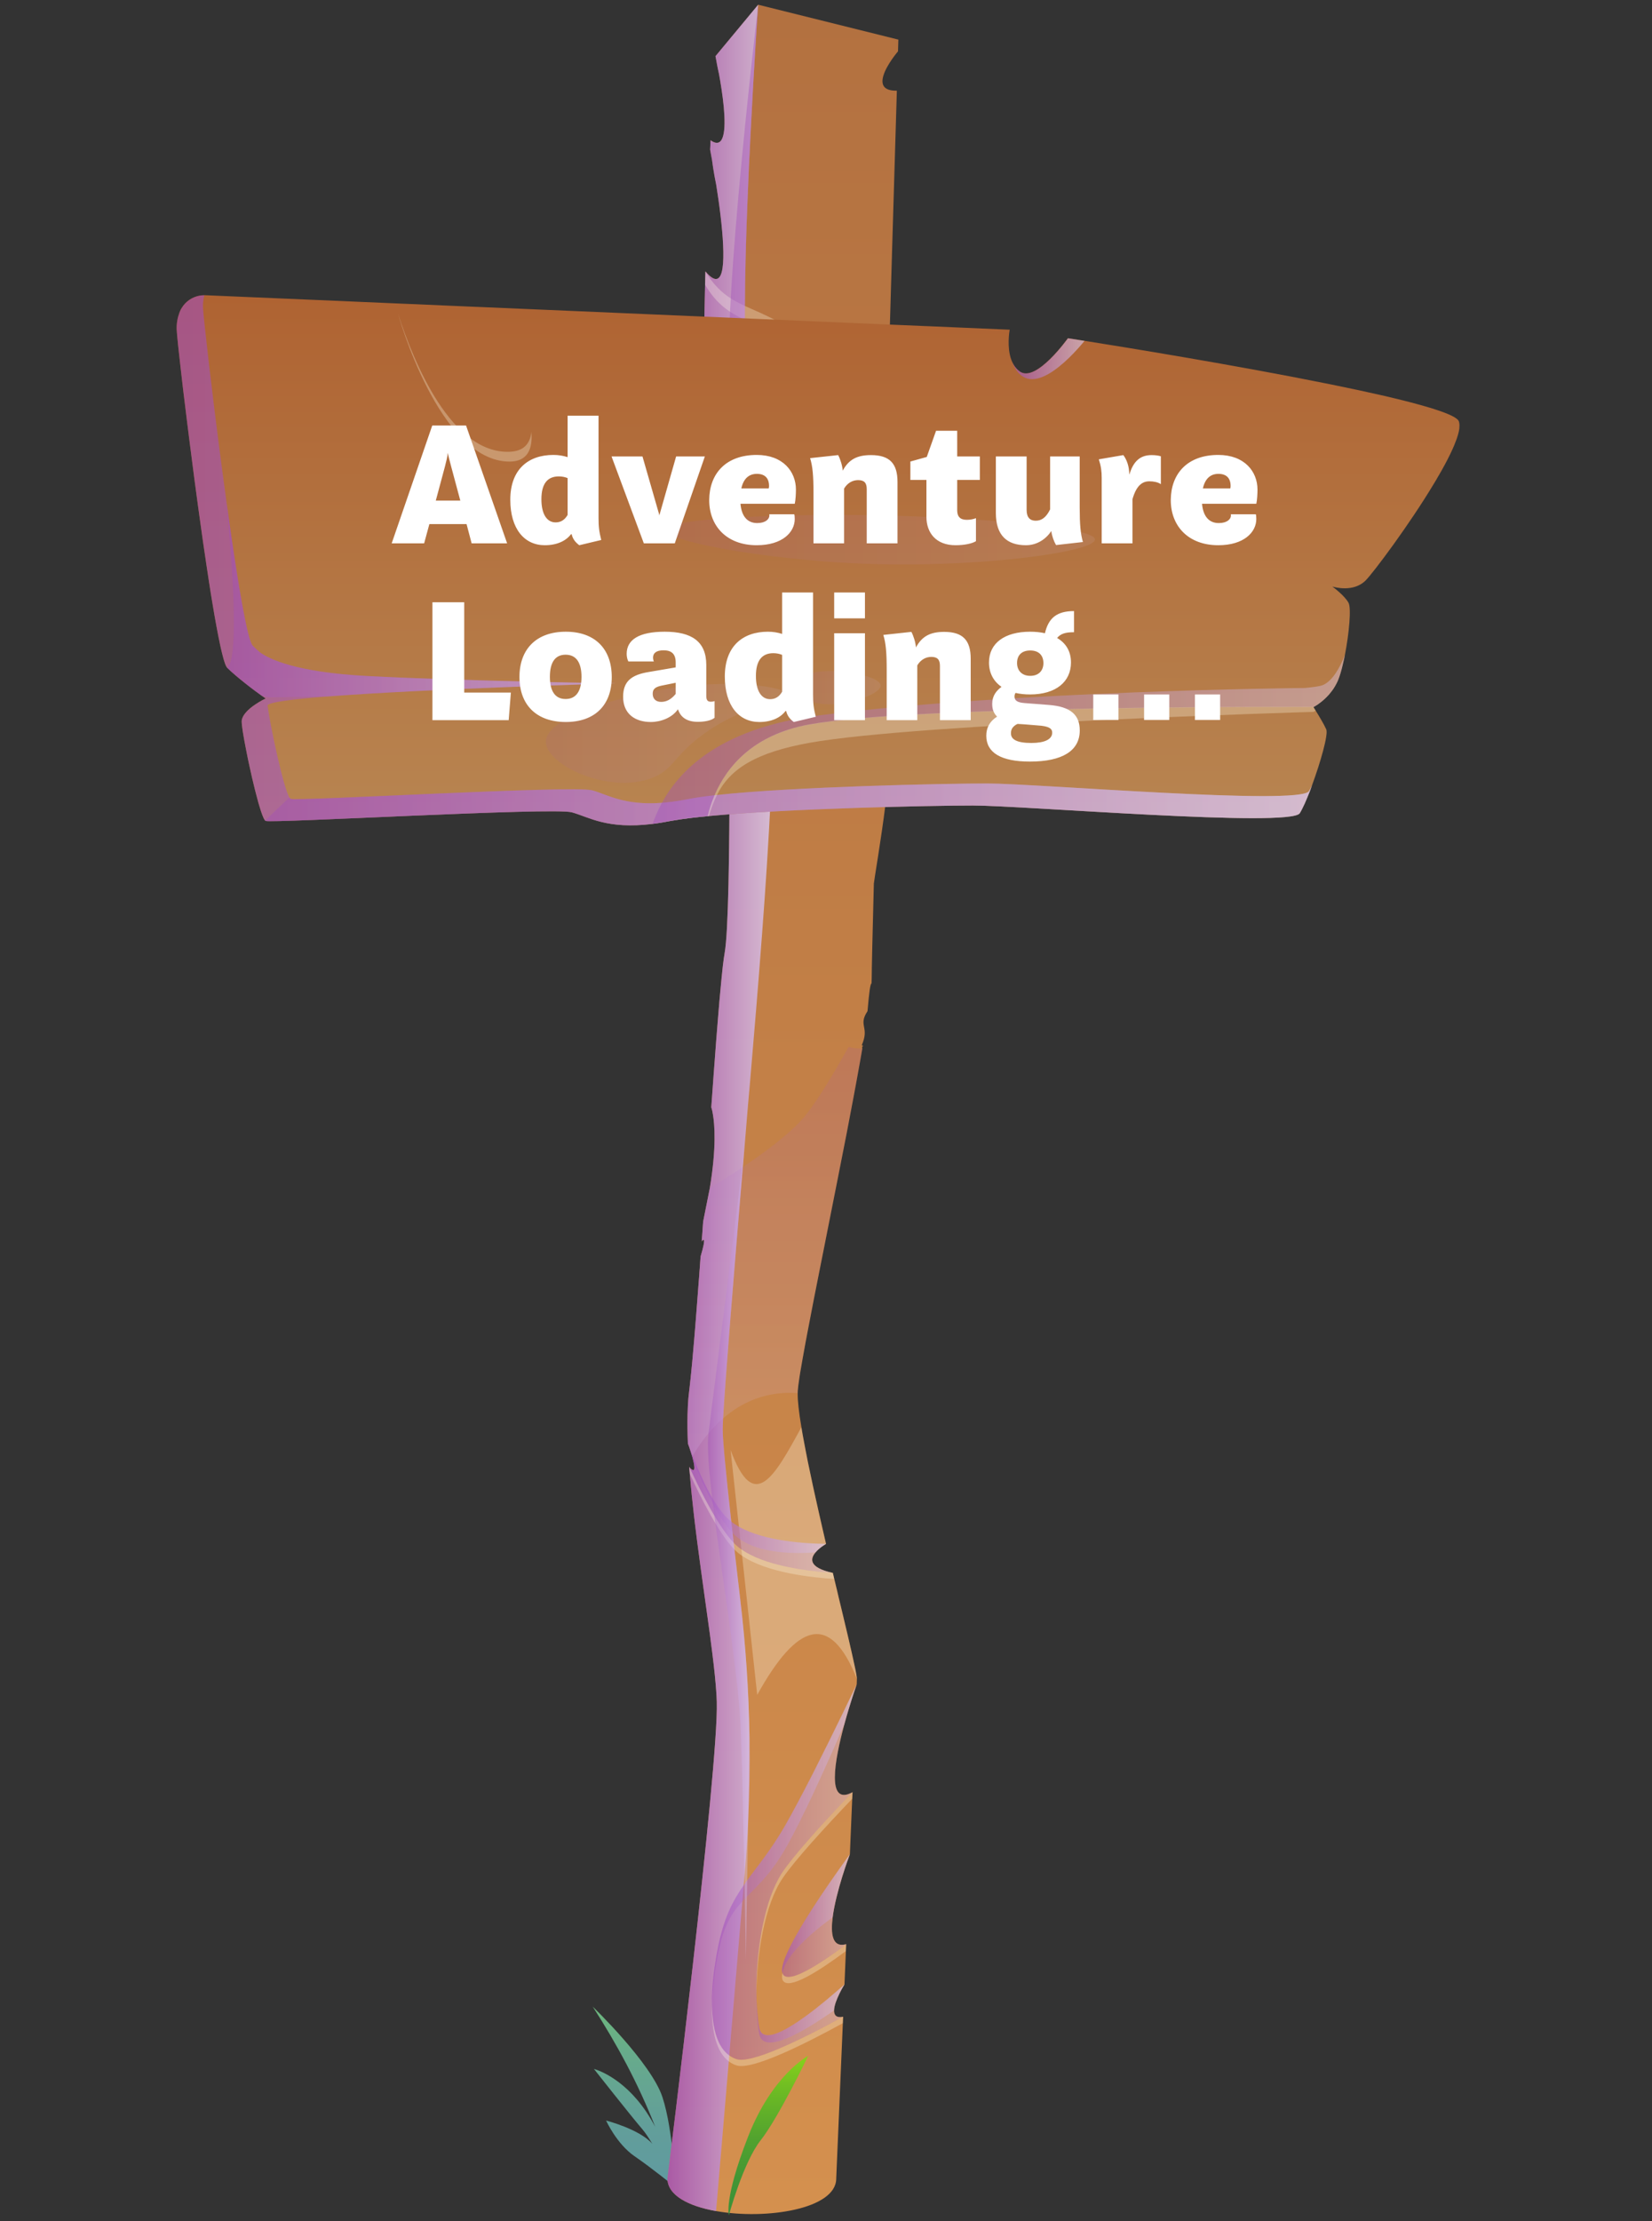<svg width="215" height="289" viewBox="0 0 215 289" fill="none" xmlns="http://www.w3.org/2000/svg">
<rect x="0" y="0" width="215" height="289" fill="#333333" stroke="none"/>
<path d="M77.302 269.18C77.302 269.18 80.97 270.082 84.124 274.779C84.553 275.419 84.931 276.064 85.27 276.704C83.059 271.068 80.271 265.925 77.141 261.071C77.141 261.071 84.767 268.408 86.215 272.849C87.662 277.29 87.855 284.53 87.855 284.53C87.855 284.53 84.886 282.116 82.57 280.524C80.254 278.931 78.879 275.891 78.879 275.891C78.879 275.891 83.251 277.008 84.897 278.92C84.436 278.152 83.987 277.476 83.609 277.034C82.064 275.232 77.302 269.182 77.302 269.182V269.18Z" fill="url(#paint0_linear_1461_11895)"/>
<path d="M95.675 269.116C96.672 269.116 99.052 270.049 99.052 270.049C99.052 270.049 96.157 269.726 94.837 270.692C93.518 271.658 91.362 274.875 90.3 276.968C89.239 279.059 87.855 284.53 87.855 284.53C87.855 284.53 88.144 277.998 89.915 274.812C91.685 271.627 94.676 269.116 95.675 269.116Z" fill="url(#paint1_linear_1461_11895)"/>
<path d="M116.917 5.165C116.917 5.165 116.901 5.687 116.872 6.671V6.678C116.872 6.678 115.389 8.41 114.966 9.854C114.649 10.921 114.899 11.837 116.721 11.798C116.714 12.041 116.705 12.291 116.699 12.547C116.397 22.531 115.837 41.349 115.27 60.915V60.953C115.247 61.029 115.171 61.316 115.074 61.808C114.703 63.714 113.954 68.751 114.559 76.541C114.566 76.617 114.566 76.692 114.574 76.768C114.581 76.844 114.581 76.919 114.597 77.002C114.597 77.032 114.597 77.063 114.604 77.092C114.627 77.365 114.658 77.637 114.68 77.902C114.703 78.152 114.725 78.393 114.748 78.636V78.696C114.732 79.151 114.725 79.603 114.71 80.051C114.491 87.66 114.278 94.981 114.098 101.486C114.098 101.486 114.082 101.508 114.06 101.547C113.841 101.97 112.577 104.375 111.76 106.901C111.76 106.908 111.76 106.917 111.753 106.917C110.725 110.11 110.687 103.198 114.052 103.002C117.607 92.257 113.744 114.414 113.728 114.949C113.555 121.567 113.449 126.067 113.449 127.255C113.449 127.45 113.442 127.671 113.427 127.927V127.934C113.427 127.934 113.42 127.941 113.411 127.95C113.26 128.101 113.138 128.844 112.903 131.554C111.632 133.482 113.214 133.554 112.154 135.987C112.6 136.138 112.088 135.961 112.225 136.43C112.18 136.717 112.126 137.004 112.074 137.307C112.02 137.602 111.968 137.905 111.915 138.207C111.649 139.69 111.363 141.27 111.053 142.912C110.774 144.417 110.47 145.967 110.169 147.556C109.737 149.779 109.284 152.071 108.83 154.355C108.74 154.809 108.648 155.271 108.558 155.723C108.074 158.167 107.59 160.601 107.129 162.932C107.039 163.393 106.947 163.847 106.857 164.293C106.214 167.515 105.624 170.51 105.14 173.075C105.05 173.536 104.967 173.981 104.884 174.42C104.582 176.069 104.324 177.491 104.135 178.625C104.105 178.844 104.067 179.057 104.036 179.26C103.923 180.001 103.854 180.576 103.824 180.97C103.817 181.06 103.817 181.152 103.817 181.249C103.795 182.217 103.977 183.767 104.301 185.697C104.407 186.325 104.52 186.991 104.657 187.686C104.717 188.042 104.785 188.397 104.861 188.759C104.944 189.228 105.043 189.705 105.14 190.188C105.352 191.232 105.586 192.328 105.829 193.448C105.919 193.865 106.011 194.288 106.108 194.711C106.252 195.384 106.403 196.065 106.562 196.745C106.713 197.426 106.873 198.113 107.03 198.802C107.19 199.49 107.348 200.178 107.507 200.867C107.507 200.867 106.668 201.335 106.139 201.972C105.421 202.818 105.255 203.954 108.393 204.642C108.461 204.907 108.521 205.164 108.575 205.429C108.591 205.452 108.598 205.483 108.598 205.513C108.688 205.884 108.78 206.246 108.863 206.608C108.87 206.647 108.886 206.685 108.893 206.721C108.976 207.077 109.059 207.417 109.135 207.765C109.234 208.143 109.324 208.514 109.407 208.885C109.468 209.128 109.52 209.369 109.581 209.612C109.648 209.907 109.718 210.186 109.785 210.467C109.891 210.906 109.99 211.329 110.087 211.738C110.163 212.078 110.247 212.404 110.321 212.721C110.337 212.804 110.359 212.881 110.375 212.955C110.404 213.106 110.443 213.257 110.481 213.401C110.548 213.703 110.616 213.991 110.677 214.263C110.73 214.481 110.782 214.702 110.828 214.913C111.221 216.63 111.478 217.84 111.516 218.317L111.523 218.43C111.523 218.529 111.516 218.763 111.5 219.125V219.132C111.5 219.132 111.5 219.139 111.493 219.155C111.403 219.404 110.609 221.688 109.883 224.359C108.598 229.086 107.531 235.046 110.956 233.17C110.94 233.449 110.926 233.737 110.911 234.025V234.031C110.821 236.308 110.722 238.729 110.609 241.24V241.247C110.609 241.247 110.609 241.254 110.602 241.263C110.481 241.58 108.795 246.103 108.371 249.446C108.091 251.617 108.348 253.289 109.905 252.994C109.981 252.978 110.056 252.964 110.125 252.94V252.994C110.11 253.282 110.103 253.554 110.087 253.84V253.847C110.027 255.298 109.966 256.752 109.905 258.181C109.905 258.181 108.573 260.32 108.551 261.562C108.544 262.167 108.83 262.561 109.73 262.386C109.714 262.665 109.701 262.946 109.692 263.225C109.215 274.486 108.83 283.441 108.83 283.441C108.83 287.419 99.687 288.825 93.199 287.669C89.629 287.041 86.869 285.626 86.869 283.441C86.869 283.441 93.546 229.885 93.289 221.414C93.274 220.953 93.251 220.447 93.206 219.902C93.19 219.675 93.177 219.441 93.152 219.198C93.015 217.565 92.79 215.659 92.509 213.555C92.471 213.245 92.433 212.928 92.388 212.602C92.297 211.958 92.206 211.301 92.115 210.628C91.978 209.622 91.836 208.585 91.684 207.535C91.389 205.424 91.085 203.239 90.799 201.037C90.761 200.749 90.723 200.47 90.687 200.182C90.61 199.57 90.536 198.956 90.46 198.344C90.414 197.943 90.361 197.534 90.316 197.133C90.217 196.249 90.12 195.363 90.028 194.485C89.99 194.092 89.945 193.691 89.915 193.298C89.87 192.881 89.839 192.474 89.802 192.065C89.795 191.959 89.787 191.86 89.78 191.754C89.764 191.61 89.757 191.459 89.742 191.315C89.726 191.172 89.712 191.021 89.712 190.884C89.705 190.861 89.705 190.846 89.705 190.823C89.728 190.868 89.743 190.906 89.766 190.951C90.537 191.739 90.454 190.884 90.189 189.869C90.189 189.854 90.182 189.84 90.182 189.831C90.153 189.725 90.128 189.62 90.099 189.514C89.978 189.091 89.834 188.674 89.728 188.348C89.69 188.236 89.651 188.13 89.606 188.016C89.561 187.879 89.53 187.797 89.53 187.797C89.476 186.465 89.454 185.203 89.485 184.024C89.492 183.661 89.508 183.313 89.523 182.973C89.546 182.617 89.568 182.269 89.591 181.936C89.62 181.603 89.658 181.279 89.697 180.959C89.712 180.816 89.735 180.665 89.75 180.514C89.78 180.264 89.811 180.007 89.834 179.735C89.856 179.569 89.872 179.395 89.894 179.213C89.901 179.13 89.91 179.047 89.917 178.964C89.932 178.827 89.946 178.684 89.962 178.54C89.984 178.313 90.007 178.079 90.029 177.829C90.029 177.814 90.029 177.791 90.036 177.776C90.043 177.677 90.052 177.571 90.066 177.465C90.073 177.337 90.088 177.209 90.104 177.072C90.104 177.027 90.111 176.981 90.111 176.935C90.118 176.896 90.118 176.867 90.127 176.829C90.127 176.806 90.133 176.775 90.133 176.753C90.133 176.699 90.141 176.64 90.149 176.579C90.149 176.541 90.149 176.503 90.156 176.473C90.156 176.444 90.163 176.42 90.163 176.39C90.179 176.194 90.201 175.99 90.217 175.778C90.224 175.672 90.239 175.56 90.246 175.445C90.276 175.083 90.314 174.705 90.345 174.318C90.39 173.818 90.428 173.297 90.473 172.768C90.534 172.064 90.586 171.339 90.647 170.581C90.676 170.203 90.707 169.809 90.737 169.409C90.759 169.121 90.782 168.826 90.805 168.524C90.834 168.131 90.872 167.723 90.895 167.314C90.94 166.808 90.978 166.301 91.016 165.779C91.016 165.734 91.023 165.689 91.023 165.642V165.635C91.046 165.37 91.068 165.106 91.084 164.841C91.106 164.524 91.129 164.206 91.151 163.887C91.167 163.759 91.174 163.631 91.181 163.509V163.48C91.181 163.48 91.188 163.464 91.188 163.457C91.604 162.058 91.671 161.52 91.62 161.362C91.559 161.167 91.325 161.513 91.325 161.513C91.347 161.248 91.37 160.984 91.385 160.719C91.385 160.704 91.392 160.69 91.392 160.674V160.636C91.43 160.084 91.469 159.524 91.514 158.964V158.935C91.763 157.686 92.051 156.228 92.375 154.608C92.382 154.593 92.382 154.579 92.382 154.563C93.26 149.262 93.017 146.281 92.776 144.935C92.677 144.33 92.571 144.058 92.571 144.058C92.587 143.885 92.594 143.709 92.609 143.543C92.655 142.953 92.693 142.371 92.738 141.788C92.783 141.07 92.837 140.366 92.889 139.678C92.942 139.005 92.987 138.339 93.04 137.696C93.145 136.206 93.258 134.791 93.365 133.475C93.411 132.863 93.464 132.264 93.509 131.69C93.532 131.448 93.548 131.213 93.57 130.986C93.593 130.73 93.615 130.48 93.631 130.237C93.714 129.283 93.797 128.422 93.874 127.643C93.889 127.483 93.903 127.326 93.919 127.175C93.919 127.13 93.925 127.085 93.934 127.038C93.964 126.75 93.988 126.486 94.017 126.228C94.04 126.032 94.062 125.843 94.078 125.661C94.108 125.427 94.132 125.215 94.161 125.011C94.177 124.905 94.184 124.799 94.2 124.7C94.222 124.541 94.245 124.405 94.267 124.277C94.283 124.171 94.297 124.072 94.312 123.982C94.805 121.244 94.94 110.852 94.956 99.856C96.256 96.211 96.656 93.956 96.627 92.573C96.566 89.933 94.933 90.433 94.933 90.433V90.426C94.926 87.044 94.903 83.808 94.879 80.926V80.919C94.879 80.352 94.879 79.799 94.872 79.27C96.998 72.766 95.802 68.992 95.061 67.494C94.805 66.979 94.6 66.738 94.6 66.738C94.434 65.233 94.184 63.833 93.905 62.45C93.837 62.11 93.768 61.768 93.693 61.428C93.828 61.345 93.95 61.262 94.071 61.185C98.647 58.13 95.909 55.747 93.853 54.582C92.968 54.09 92.212 53.817 92.212 53.817C92.001 52.373 91.841 50.807 91.744 49.052C91.6 46.404 91.638 42.01 91.767 37.033C91.782 36.466 91.796 35.89 91.812 35.309C94.496 38.509 94.406 33.365 93.785 28.101C93.626 26.724 93.423 25.34 93.225 24.1C93.225 24.084 93.225 24.071 93.218 24.055C93.142 23.7 93.074 23.337 93.007 22.966C92.939 22.604 92.878 22.233 92.818 21.854C92.757 21.483 92.705 21.105 92.658 20.727C92.658 20.72 92.658 20.705 92.651 20.698C92.514 19.933 92.424 19.472 92.424 19.472C92.431 19.276 92.44 19.078 92.454 18.882V18.822C92.46 18.626 92.469 18.436 92.476 18.247C94.283 19.526 94.472 16.909 94.2 13.914C94.056 12.416 93.799 10.827 93.572 9.587C93.556 9.534 93.542 9.482 93.534 9.428C93.412 8.876 93.306 8.339 93.216 7.817C93.187 7.689 93.163 7.567 93.149 7.446C93.142 7.416 93.133 7.385 93.133 7.37C93.126 7.347 93.118 7.331 93.118 7.309L93.124 7.302L98.675 0.615L116.915 5.153L116.917 5.165Z" fill="url(#paint2_linear_1461_11895)"/>
<path style="mix-blend-mode:multiply" opacity="0.8" d="M100.521 95.722C100.505 104.898 99.205 121.264 98.766 126.884C98.728 127.33 98.683 127.958 98.615 128.745V128.752C98.6 128.979 98.577 129.22 98.555 129.478V129.485C98.51 130.052 98.456 130.68 98.404 131.369C98.17 134.114 97.859 137.759 97.52 141.874V141.889H97.513V141.905C97.459 142.533 97.407 143.16 97.346 143.811C97.234 145.179 97.119 146.578 96.998 148.016V148.023C96.953 148.574 96.907 149.127 96.861 149.694C96.861 149.724 96.854 149.755 96.854 149.785C96.847 149.83 96.847 149.883 96.838 149.935V149.942C96.778 150.57 96.725 151.205 96.672 151.841C95.56 165.138 94.379 179.592 94.107 184.531V184.538C94.078 185.21 94.054 185.694 94.054 185.989C94.054 187.418 94.53 192.199 95.174 197.97C95.227 198.454 95.286 198.946 95.34 199.446C95.385 199.869 95.439 200.294 95.484 200.731C95.513 201.018 95.552 201.305 95.583 201.601C95.832 203.757 96.089 205.98 96.347 208.158C97.052 214.111 97.452 220.085 97.542 226.068C97.596 229.751 97.535 233.443 97.36 237.133C97.261 239.304 97.117 241.475 96.928 243.637L96.883 244.159L96.793 245.271L96.611 247.374L94.91 267.417L94.849 268.189L93.194 287.671C89.624 287.044 86.863 285.629 86.863 283.444C86.863 283.444 93.54 229.888 93.284 221.417C93.268 220.955 93.246 220.449 93.201 219.905C93.185 219.677 93.171 219.443 93.147 219.2C93.01 217.567 92.784 215.661 92.503 213.558C92.465 213.247 92.427 212.93 92.382 212.604C92.292 211.961 92.2 211.303 92.11 210.631C91.973 209.625 91.831 208.588 91.678 207.537C91.383 205.427 91.08 203.242 90.794 201.039C90.756 200.751 90.718 200.472 90.681 200.184C90.605 199.572 90.53 198.958 90.454 198.346C90.409 197.946 90.355 197.536 90.31 197.136C90.211 196.251 90.114 195.365 90.022 194.488C89.984 194.094 89.939 193.694 89.909 193.3C89.864 192.884 89.833 192.476 89.797 192.067C89.79 191.961 89.781 191.862 89.774 191.757C89.759 191.613 89.752 191.462 89.736 191.318C89.721 191.174 89.707 191.023 89.707 190.886C89.7 190.864 89.7 190.848 89.7 190.825C89.722 190.871 89.738 190.909 89.76 190.954C90.532 191.741 90.449 190.886 90.183 189.872C90.183 189.856 90.177 189.842 90.177 189.834C90.147 189.728 90.123 189.622 90.093 189.516C89.972 189.093 89.828 188.677 89.722 188.351C89.684 188.238 89.646 188.132 89.601 188.018C89.556 187.881 89.525 187.799 89.525 187.799C89.471 186.468 89.448 185.205 89.48 184.026C89.487 183.664 89.502 183.315 89.518 182.975C89.54 182.62 89.563 182.271 89.585 181.938C89.615 181.605 89.653 181.281 89.691 180.962C89.707 180.818 89.729 180.667 89.745 180.516C89.774 180.267 89.805 180.01 89.828 179.738C89.851 179.571 89.866 179.398 89.889 179.216C89.896 179.132 89.904 179.049 89.911 178.966C89.927 178.829 89.941 178.687 89.956 178.543C89.979 178.316 90.001 178.082 90.024 177.832C90.024 177.816 90.024 177.794 90.031 177.778C90.038 177.679 90.046 177.574 90.06 177.468C90.067 177.339 90.083 177.211 90.099 177.074C90.106 176.991 90.114 176.915 90.121 176.831C90.121 176.809 90.128 176.778 90.128 176.755C90.128 176.701 90.135 176.642 90.144 176.582C90.144 176.543 90.144 176.505 90.151 176.476C90.151 176.446 90.157 176.422 90.157 176.393C90.173 176.197 90.196 175.992 90.211 175.78C90.218 175.675 90.234 175.562 90.241 175.447C90.27 175.085 90.308 174.707 90.34 174.32C90.385 173.821 90.423 173.299 90.468 172.77C90.528 172.066 90.581 171.341 90.641 170.583C90.671 170.205 90.702 169.812 90.731 169.411C90.754 169.123 90.776 168.828 90.799 168.527C90.829 168.133 90.867 167.726 90.889 167.316C90.934 166.81 90.972 166.304 91.011 165.782C91.011 165.737 91.017 165.691 91.017 165.645V165.638C91.04 165.372 91.063 165.109 91.078 164.843C91.101 164.526 91.123 164.209 91.146 163.89C91.161 163.761 91.168 163.633 91.175 163.512V163.482C91.175 163.482 91.182 163.467 91.182 163.46C91.598 162.06 91.666 161.523 91.614 161.365C91.553 161.169 91.319 161.516 91.319 161.516C91.342 161.25 91.364 160.987 91.38 160.722C91.38 160.706 91.387 160.692 91.387 160.676V160.638C91.425 160.087 91.463 159.527 91.508 158.967V158.937C91.758 157.689 92.046 156.23 92.37 154.611C92.377 154.595 92.377 154.581 92.377 154.566C93.254 149.264 93.011 146.283 92.77 144.938C92.672 144.333 92.566 144.06 92.566 144.06C92.582 143.887 92.588 143.712 92.604 143.545C92.649 142.956 92.687 142.373 92.732 141.79C92.777 141.073 92.831 140.368 92.883 139.68C92.937 139.007 92.982 138.341 93.034 137.698C93.14 136.208 93.252 134.793 93.36 133.477C93.405 132.865 93.459 132.267 93.504 131.693C93.526 131.45 93.542 131.216 93.565 130.989C93.587 130.732 93.61 130.482 93.625 130.24C93.709 129.286 93.792 128.424 93.868 127.645C93.884 127.486 93.897 127.328 93.913 127.177C93.913 127.132 93.92 127.087 93.929 127.04C93.958 126.752 93.983 126.489 94.012 126.23C94.034 126.034 94.057 125.845 94.073 125.663C94.102 125.429 94.126 125.218 94.156 125.013C94.171 124.907 94.178 124.801 94.194 124.703C94.216 124.543 94.239 124.408 94.262 124.28C94.277 124.174 94.291 124.075 94.307 123.985C94.799 121.247 94.934 110.854 94.95 99.858C96.25 96.213 96.651 93.959 96.621 92.575C96.561 89.936 94.927 90.435 94.927 90.435V90.428C94.921 87.047 94.898 83.811 94.874 80.929V80.922C94.874 80.355 94.874 79.802 94.867 79.273C96.993 72.768 95.796 68.995 95.056 67.497C94.799 66.981 94.594 66.74 94.594 66.74C94.428 65.235 94.178 63.836 93.899 62.452C93.832 62.112 93.762 61.771 93.688 61.431C93.823 61.347 93.944 61.264 94.066 61.188C95.843 60 96.516 58.911 96.554 57.959C96.569 57.687 96.524 57.422 96.433 57.172V57.156C96.055 56.045 94.867 55.16 93.846 54.584C92.961 54.092 92.205 53.82 92.205 53.82C91.994 52.375 91.834 50.809 91.737 49.054C91.593 46.407 91.631 42.012 91.76 37.035C91.775 36.468 91.789 35.893 91.805 35.312C94.489 38.511 94.399 33.368 93.778 28.103C93.618 26.726 93.415 25.342 93.218 24.102C93.218 24.087 93.218 24.073 93.211 24.058C93.135 23.702 93.067 23.34 92.999 22.968C92.932 22.606 92.871 22.235 92.81 21.857C92.75 21.486 92.698 21.108 92.651 20.73C92.651 20.723 92.651 20.707 92.644 20.7C92.507 19.936 92.417 19.474 92.417 19.474C92.424 19.278 92.432 19.081 92.446 18.885V18.824C92.453 18.628 92.462 18.439 92.469 18.25C94.275 19.528 94.465 16.911 94.192 13.916C94.048 12.418 93.792 10.83 93.565 9.59C93.549 9.536 93.535 9.484 93.526 9.43C93.405 8.879 93.299 8.341 93.209 7.819C93.18 7.691 93.155 7.57 93.141 7.448C93.135 7.419 93.126 7.388 93.126 7.372C93.119 7.349 93.11 7.334 93.11 7.311L93.117 7.304L98.667 0.618C98.667 0.618 98.667 0.647 98.66 0.708C98.6 1.601 98.1 8.997 97.655 17.922C97.625 18.505 97.594 19.101 97.572 19.7L97.549 20.131C97.526 20.615 97.504 21.108 97.473 21.592C97.322 25.025 97.178 28.58 97.079 32V32.007C97.064 32.596 97.05 33.186 97.034 33.768C96.98 35.863 96.951 37.89 96.944 39.789V39.796C96.937 40.417 96.937 41.013 96.937 41.596C96.953 46.353 97.157 50.036 97.648 51.534C97.724 51.761 97.792 52.011 97.868 52.29C97.967 52.691 98.057 53.145 98.147 53.645C98.381 54.954 98.586 56.587 98.759 58.439C98.797 58.817 98.827 59.204 98.865 59.605C99.326 65.103 99.592 72.168 99.803 78.392C99.848 79.814 99.893 81.191 99.94 82.491V82.498C99.994 84.08 100.053 85.547 100.107 86.863C100.19 88.753 100.273 90.328 100.372 91.408C100.471 92.504 100.516 93.98 100.516 95.712L100.521 95.722Z" fill="url(#paint3_linear_1461_11895)"/>
<path style="mix-blend-mode:multiply" opacity="0.4" d="M93.133 7.383C93.126 7.36 93.117 7.345 93.117 7.322L93.124 7.314V7.337C93.124 7.337 93.124 7.36 93.131 7.383H93.133Z" fill="url(#paint4_linear_1461_11895)"/>
<path style="mix-blend-mode:multiply" opacity="0.4" d="M93.216 7.827C93.187 7.699 93.162 7.577 93.148 7.456C93.164 7.51 93.178 7.584 93.194 7.675C93.201 7.72 93.209 7.773 93.216 7.825V7.827Z" fill="url(#paint5_linear_1461_11895)"/>
<g style="mix-blend-mode:soft-light" opacity="0.3">
<path d="M114.746 78.696C114.73 79.151 114.723 79.603 114.708 80.051C113.74 69.136 111.471 52.891 106.291 47.597C102.518 43.74 99.493 42.787 96.944 41.608C94.985 40.692 93.299 39.648 91.763 37.047C91.779 36.48 91.793 35.904 91.808 35.323C91.936 35.535 92.065 35.739 92.193 35.928C92.321 36.133 92.465 36.322 92.602 36.502C92.882 36.865 93.162 37.191 93.448 37.479C94.454 38.507 95.527 39.135 96.7 39.688C96.783 39.733 96.866 39.771 96.949 39.809C99.415 40.952 102.319 41.882 105.91 45.421C106.038 45.542 106.16 45.671 106.288 45.799C107.514 47.054 108.58 48.931 109.51 51.199V51.206C110.356 53.294 111.082 55.728 111.71 58.323C111.831 58.822 111.944 59.328 112.058 59.835C112.202 60.508 112.346 61.18 112.481 61.869C112.603 62.474 112.716 63.079 112.83 63.691C112.884 64.024 112.943 64.349 113.003 64.681C113.094 65.249 113.192 65.816 113.282 66.376C113.328 66.709 113.381 67.042 113.433 67.366C113.546 68.138 113.654 68.9 113.759 69.665C113.775 69.816 113.797 69.967 113.82 70.12C113.896 70.725 113.971 71.33 114.047 71.927C114.115 72.547 114.191 73.159 114.259 73.765C114.371 74.793 114.47 75.799 114.569 76.768C114.576 76.844 114.576 76.919 114.592 77.002C114.592 77.032 114.592 77.063 114.599 77.092C114.621 77.365 114.652 77.637 114.675 77.902C114.697 78.174 114.72 78.431 114.742 78.696H114.746Z" fill="#FFFDE6"/>
</g>
<path style="mix-blend-mode:multiply" opacity="0.15" d="M112.22 136.428C112.175 136.716 112.121 137.002 112.069 137.305C112.015 137.6 111.963 137.903 111.909 138.205C111.644 139.688 111.358 141.268 111.048 142.91C110.768 144.415 110.465 145.965 110.163 147.554C109.732 149.777 109.279 152.069 108.825 154.353C108.735 154.807 108.643 155.269 108.552 155.721C108.069 158.165 107.585 160.599 107.124 162.93C107.034 163.391 106.942 163.846 106.851 164.291C106.208 167.513 105.619 170.508 105.135 173.073C105.045 173.534 104.962 173.98 104.878 174.418C104.577 176.067 104.318 177.489 104.129 178.623C104.1 178.842 104.062 179.055 104.03 179.258C103.918 179.999 103.848 180.574 103.819 180.968C103.812 181.058 103.812 181.15 103.812 181.247C99.652 180.952 96.469 182.487 94.109 184.53V184.537C92.347 186.065 91.047 187.88 90.138 189.437C90.123 189.467 90.109 189.498 90.093 189.521C89.972 189.097 89.828 188.681 89.722 188.355C89.684 188.243 89.646 188.137 89.601 188.022C89.556 187.885 89.525 187.804 89.525 187.804C89.471 186.472 89.448 185.21 89.48 184.03C89.487 183.668 89.502 183.319 89.518 182.98C89.54 182.624 89.563 182.276 89.585 181.943C89.615 181.61 89.653 181.285 89.691 180.966C89.707 180.822 89.729 180.671 89.745 180.521C89.774 180.271 89.806 180.014 89.828 179.742C89.851 179.576 89.866 179.402 89.889 179.22C89.896 179.137 89.904 179.054 89.911 178.97C89.927 178.833 89.941 178.691 89.956 178.547C89.979 178.32 90.001 178.086 90.024 177.836C90.024 177.821 90.024 177.798 90.031 177.782C90.038 177.684 90.047 177.578 90.061 177.472C90.067 177.344 90.083 177.215 90.099 177.078C90.099 177.033 90.106 176.988 90.106 176.941C90.112 176.903 90.112 176.874 90.121 176.836C90.121 176.813 90.128 176.782 90.128 176.759C90.128 176.706 90.135 176.647 90.144 176.586C90.144 176.548 90.144 176.51 90.151 176.48C90.151 176.451 90.158 176.426 90.158 176.397C90.173 176.201 90.196 175.996 90.211 175.785C90.218 175.679 90.234 175.566 90.241 175.452C90.27 175.089 90.308 174.711 90.34 174.325C90.385 173.825 90.423 173.303 90.468 172.774C90.522 172.07 90.581 171.346 90.641 170.588C90.671 170.21 90.702 169.816 90.731 169.415C90.754 169.128 90.777 168.833 90.799 168.531C90.829 168.137 90.867 167.73 90.889 167.321C90.934 166.814 90.972 166.308 91.011 165.786C91.011 165.741 91.018 165.696 91.018 165.649V165.642C91.04 165.377 91.063 165.113 91.078 164.848C91.101 164.531 91.123 164.213 91.146 163.894C91.162 163.766 91.168 163.637 91.175 163.516V163.487C91.175 163.487 91.182 163.471 91.182 163.464C91.598 162.065 91.666 161.527 91.614 161.369C91.553 161.173 91.319 161.52 91.319 161.52C91.342 161.255 91.364 160.991 91.38 160.726C91.38 160.71 91.387 160.696 91.387 160.681V160.643C91.425 160.091 91.463 159.531 91.508 158.971V158.942C91.758 157.693 92.046 156.235 92.37 154.615C92.377 154.599 92.377 154.585 92.377 154.57C92.49 154.502 92.62 154.426 92.748 154.343C92.854 154.282 92.96 154.214 93.074 154.147H93.081C93.254 154.034 93.443 153.92 93.641 153.798H93.648C94.003 153.571 94.374 153.337 94.768 153.08C94.768 153.08 94.775 153.08 94.784 153.073C95.071 152.891 95.373 152.695 95.677 152.499C96.002 152.288 96.334 152.068 96.667 151.842C99.397 150.02 102.414 147.781 104.237 145.806C105.319 144.627 106.657 142.644 108.025 140.375C108.502 139.596 108.979 138.786 109.447 137.962L109.454 137.955C109.787 137.373 110.12 136.79 110.444 136.208C110.89 136.358 111.472 136.435 112.214 136.428H112.22Z" fill="url(#paint6_linear_1461_11895)"/>
<g style="mix-blend-mode:soft-light" opacity="0.3">
<path d="M111.517 218.43C108.024 209.642 103.729 211.154 98.548 220.509L96.582 202.417L96.491 201.585L96.347 200.291L96.165 198.635L95.084 188.659C98.139 196.993 100.771 192.138 104.294 185.694C104.4 186.322 104.512 186.987 104.649 187.683C104.71 188.038 104.778 188.394 104.854 188.756C104.937 189.224 105.036 189.701 105.133 190.185C105.345 191.229 105.579 192.325 105.822 193.445C105.912 193.861 106.004 194.285 106.101 194.708C106.245 195.381 106.395 196.062 106.555 196.742C106.706 197.423 106.865 198.11 107.023 198.798C107.183 199.487 107.34 200.175 107.5 200.864C107.5 200.864 106.661 201.332 106.132 201.968C105.414 202.815 105.248 203.95 108.386 204.639C108.454 204.904 108.514 205.161 108.568 205.426C108.584 205.449 108.591 205.48 108.591 205.509C108.681 205.88 108.773 206.243 108.856 206.605C108.863 206.643 108.878 206.682 108.885 206.718C108.969 207.074 109.052 207.413 109.128 207.762C109.227 208.14 109.317 208.511 109.4 208.882C109.461 209.125 109.513 209.366 109.574 209.609C109.641 209.904 109.711 210.183 109.778 210.464C109.884 210.902 109.983 211.326 110.08 211.735C110.163 212.075 110.239 212.401 110.314 212.718C110.33 212.801 110.352 212.878 110.368 212.952C110.397 213.103 110.435 213.254 110.474 213.398C110.541 213.699 110.609 213.987 110.669 214.26C110.723 214.478 110.775 214.698 110.82 214.91C111.214 216.627 111.471 217.837 111.509 218.314L111.516 218.427L111.517 218.43Z" fill="#FFFDE6"/>
</g>
<path style="mix-blend-mode:multiply" opacity="0.4" d="M108.069 58.102C108.069 58.314 108.062 58.541 108.053 58.768C108.037 59.131 108.015 59.517 107.97 59.918C107.932 60.312 107.887 60.728 107.819 61.151C107.623 62.634 107.29 64.29 106.858 66.074C106.798 66.308 106.737 66.551 106.676 66.785C106.382 67.98 106.042 69.22 105.671 70.499C105.482 71.181 105.27 71.868 105.059 72.565C104.809 73.388 104.544 74.23 104.271 75.069C103 78.995 101.549 83.063 100.112 86.875C98.184 91.987 96.292 96.646 94.954 99.868C96.254 96.223 96.654 93.969 96.625 92.585C96.564 89.946 94.931 90.445 94.931 90.445V90.438C96.096 87.662 97.941 83.2 99.808 78.405C100.02 77.868 100.231 77.316 100.443 76.772C101.183 74.85 101.919 72.9 102.605 71.001C102.862 70.312 103.104 69.624 103.339 68.951C103.377 68.838 103.422 68.717 103.46 68.602C103.642 68.081 103.815 67.566 103.989 67.059C104.034 66.938 104.072 66.809 104.11 66.688C104.238 66.326 104.353 65.961 104.473 65.606C104.488 65.561 104.495 65.516 104.518 65.478C104.563 65.318 104.616 65.167 104.662 65.009C104.707 64.859 104.76 64.708 104.805 64.555L104.812 64.54C104.903 64.229 105.001 63.927 105.092 63.633C105.47 62.393 105.78 61.257 106.007 60.267C106.045 60.123 106.075 59.987 106.106 59.85C106.394 58.519 106.522 57.483 106.432 56.84C106.416 56.696 106.387 56.583 106.349 56.485C106.31 56.386 106.265 56.303 106.205 56.242L106.198 56.235C106.144 56.174 106.076 56.136 105.993 56.114C104.533 55.72 101.599 56.946 98.763 58.451C97.053 59.367 95.368 60.372 94.066 61.196C98.641 58.141 95.904 55.758 93.847 54.593C92.963 54.1 92.207 53.828 92.207 53.828C93.742 53.268 95.768 52.64 97.872 52.3C101.532 51.711 105.426 51.974 107.408 54.955C107.862 55.637 108.065 56.717 108.065 58.101L108.069 58.102Z" fill="url(#paint7_linear_1461_11895)"/>
<path style="mix-blend-mode:multiply" opacity="0.4" d="M98.766 67.035C98.773 67.186 98.773 67.336 98.759 67.496C98.759 67.609 98.752 67.723 98.744 67.836C98.737 67.987 98.721 68.13 98.699 68.29C98.669 68.555 98.631 68.835 98.57 69.122C98.532 69.327 98.494 69.539 98.442 69.75C98.442 69.773 98.435 69.788 98.426 69.811C98.373 70.045 98.321 70.288 98.253 70.529C98.215 70.68 98.17 70.839 98.125 71.006C98.102 71.089 98.071 71.172 98.048 71.262C98.01 71.391 97.972 71.519 97.936 71.656C97.823 72.027 97.693 72.405 97.565 72.783C97.565 72.799 97.558 72.806 97.549 72.821C97.549 72.837 97.542 72.844 97.542 72.859C97.452 73.125 97.353 73.397 97.254 73.661C97.209 73.773 97.171 73.888 97.126 74C96.915 74.561 96.687 75.128 96.469 75.679C96.415 75.8 96.37 75.906 96.325 76.012C96.136 76.458 95.947 76.896 95.765 77.321C95.727 77.397 95.697 77.472 95.666 77.54C95.605 77.677 95.545 77.812 95.484 77.949C95.34 78.259 95.205 78.561 95.068 78.856C95 79 94.939 79.144 94.872 79.279C96.998 72.774 95.801 69.001 95.061 67.503C94.804 66.988 94.6 66.747 94.6 66.747C96.467 65.226 98.669 64.092 98.766 67.035Z" fill="url(#paint8_linear_1461_11895)"/>
<path style="mix-blend-mode:multiply" opacity="0.4" d="M108.069 58.102C108.069 58.314 108.062 58.541 108.053 58.768C108.037 59.13 108.015 59.517 107.97 59.918C107.932 60.312 107.887 60.728 107.819 61.151C107.623 62.633 107.29 64.29 106.858 66.074C106.798 66.308 106.737 66.551 106.676 66.785C106.382 67.98 106.042 69.219 105.671 70.499C105.482 71.181 105.27 71.868 105.059 72.565C104.809 73.388 104.544 74.229 104.271 75.069C106.949 66.514 108.582 58.883 106.942 56.417C105.088 53.64 101.58 53.217 98.154 53.656C96.656 53.838 95.175 54.194 93.851 54.594C92.966 54.102 92.21 53.829 92.21 53.829C93.745 53.269 95.772 52.642 97.875 52.302C101.535 51.712 105.43 51.976 107.412 54.957C107.866 55.638 108.069 56.718 108.069 58.102Z" fill="url(#paint9_linear_1461_11895)"/>
<path style="mix-blend-mode:multiply" opacity="0.4" d="M98.766 67.034C98.773 67.185 98.773 67.336 98.759 67.496C98.759 67.608 98.752 67.723 98.744 67.835C98.737 67.986 98.721 68.13 98.699 68.29C98.669 68.555 98.631 68.834 98.57 69.122C98.532 69.327 98.494 69.538 98.442 69.75C98.442 69.772 98.435 69.788 98.426 69.811C98.373 70.045 98.321 70.287 98.253 70.528C98.215 70.679 98.17 70.839 98.125 71.005C98.102 71.089 98.071 71.172 98.048 71.262C98.01 71.39 97.972 71.519 97.936 71.656C97.823 72.027 97.693 72.405 97.565 72.783C98.041 71.165 98.336 69.667 98.298 68.487C98.222 66.028 96.658 66.422 95.061 67.504C94.804 66.989 94.6 66.748 94.6 66.748C96.467 65.227 98.669 64.093 98.766 67.036V67.034Z" fill="url(#paint10_linear_1461_11895)"/>
<g style="mix-blend-mode:soft-light" opacity="0.3">
<path d="M104.642 65.068C104.649 65.046 104.658 65.03 104.665 65.007C104.642 65.084 104.62 65.158 104.597 65.234C104.568 65.318 104.544 65.394 104.521 65.477C104.559 65.34 104.604 65.198 104.642 65.068Z" fill="#FFFDE6"/>
</g>
<g style="mix-blend-mode:soft-light" opacity="0.3">
<path d="M106.109 59.848C106.08 59.983 106.049 60.12 106.011 60.264C105.783 61.255 105.473 62.39 105.095 63.63C105.005 63.925 104.906 64.228 104.816 64.537L104.809 64.553C104.764 64.704 104.71 64.855 104.665 65.007C105.92 60.809 106.458 57.83 105.527 57.573C104.166 57.202 101.527 58.246 98.872 59.616C97.095 60.523 95.311 61.589 93.903 62.46C93.835 62.12 93.766 61.778 93.691 61.438C93.826 61.355 93.948 61.272 94.069 61.196C95.37 60.372 97.057 59.366 98.766 58.45C101.603 56.945 104.537 55.719 105.997 56.113C106.08 56.136 106.147 56.174 106.201 56.234L106.208 56.241C106.269 56.302 106.314 56.385 106.352 56.484C106.39 56.583 106.42 56.696 106.435 56.84C106.525 57.483 106.397 58.518 106.109 59.85V59.848Z" fill="#FFFDE6"/>
</g>
<g style="mix-blend-mode:soft-light" opacity="0.3">
<path d="M97.549 72.82C97.549 72.835 97.542 72.842 97.542 72.858C96.672 76.503 95.727 79.097 94.881 80.928C94.881 80.361 94.881 79.808 94.874 79.279C94.941 79.142 95.002 79 95.07 78.856C95.207 78.561 95.342 78.258 95.486 77.949C95.546 77.814 95.607 77.677 95.668 77.54C95.697 77.472 95.728 77.396 95.767 77.322C95.949 76.898 96.138 76.46 96.327 76.012C96.372 75.906 96.417 75.801 96.471 75.679C96.691 75.128 96.916 74.559 97.128 74.001C97.173 73.888 97.211 73.774 97.256 73.661C97.355 73.382 97.452 73.101 97.551 72.822L97.549 72.82Z" fill="#FFFDE6"/>
</g>
<path style="mix-blend-mode:multiply" opacity="0.4" d="M98.478 257.268C98.44 258.009 98.433 258.736 98.449 259.424V259.878C98.449 260.022 98.449 260.166 98.456 260.31C98.472 260.627 98.485 260.938 98.51 261.233C98.525 261.429 98.539 261.611 98.555 261.8C98.584 262.162 98.622 262.518 98.66 262.851C98.706 263.183 98.751 263.501 98.805 263.796C98.82 263.879 98.843 263.962 98.865 264.038C98.919 264.182 98.978 264.311 99.061 264.409C99.099 264.47 99.151 264.515 99.198 264.553C99.576 264.864 100.188 264.848 100.953 264.592C101.074 264.546 101.209 264.493 101.338 264.441C102.366 264.009 103.614 263.223 104.93 262.263C105.218 262.058 105.504 261.84 105.792 261.612C105.913 261.529 106.026 261.439 106.141 261.347C106.262 261.257 106.375 261.165 106.489 261.068C106.633 260.962 106.768 260.849 106.905 260.735C107.162 260.53 107.42 260.319 107.677 260.107C107.744 260.053 107.814 259.994 107.888 259.925C108.221 259.653 108.546 259.374 108.871 259.093C109.227 258.791 109.567 258.488 109.9 258.186C109.9 258.186 108.568 260.326 108.545 261.567C108.539 262.172 108.825 262.566 109.725 262.391C109.588 262.467 109.445 262.551 109.308 262.618C108.885 262.852 108.447 263.086 107.992 263.329C107.803 263.435 107.607 263.541 107.41 263.64C107.282 263.707 107.16 263.768 107.032 263.835C106.782 263.964 106.532 264.092 106.283 264.22C106.033 264.349 105.776 264.477 105.527 264.605C105.142 264.801 104.762 264.99 104.377 265.172C103.999 265.361 103.613 265.544 103.235 265.717C102.735 265.951 102.236 266.178 101.745 266.383C101.579 266.459 101.412 266.534 101.246 266.601C100.036 267.108 98.909 267.517 97.979 267.751C97.851 267.789 97.722 267.819 97.601 267.841H97.594C97.488 267.864 97.383 267.886 97.277 267.902C97.133 267.924 97.005 267.947 96.876 267.963H96.847C96.712 267.978 96.582 267.985 96.462 267.985C96.228 267.985 96.023 267.956 95.857 267.902C95.758 267.872 95.652 267.834 95.562 267.789C95.495 267.767 95.425 267.735 95.366 267.699C95.207 267.623 95.056 267.533 94.912 267.42C94.844 267.375 94.775 267.321 94.707 267.26C94.685 267.253 94.662 267.231 94.64 267.207C94.579 267.153 94.527 267.101 94.473 267.047C94.277 266.858 94.102 266.646 93.944 266.404C93.884 266.32 93.832 266.23 93.778 266.131C93.695 265.994 93.618 265.859 93.551 265.708C93.513 265.625 93.475 265.542 93.445 265.459C93.377 265.315 93.324 265.171 93.272 265.013C93.173 264.741 93.09 264.446 93.022 264.142C92.999 264.075 92.984 263.998 92.977 263.924C92.916 263.659 92.864 263.386 92.826 263.1C92.81 262.994 92.796 262.889 92.781 262.774C92.774 262.729 92.774 262.684 92.765 262.637C92.743 262.417 92.72 262.198 92.705 261.971C92.698 261.911 92.698 261.85 92.698 261.782C92.682 261.571 92.675 261.359 92.668 261.139C92.661 261.078 92.661 261.018 92.661 260.957V260.889C92.646 260.268 92.661 259.618 92.699 258.938C92.738 258.257 92.805 257.546 92.895 256.805C92.925 256.578 92.956 256.351 92.986 256.124C93.015 255.897 93.046 255.67 93.084 255.436C93.129 255.125 93.183 254.808 93.235 254.49C93.296 254.173 93.357 253.847 93.417 253.514C94.173 249.611 95.323 247.381 96.798 245.27V245.263C98.319 243.07 100.186 241.004 102.281 237.337C103.226 235.672 104.346 233.563 105.509 231.3C105.676 230.967 105.849 230.628 106.024 230.288C107.264 227.837 108.535 225.266 109.678 222.921C109.837 222.595 109.988 222.271 110.139 221.954C110.2 221.841 110.252 221.726 110.305 221.614C110.434 221.357 110.555 221.099 110.676 220.849C110.964 220.259 111.236 219.692 111.493 219.155C111.403 219.404 110.609 221.688 109.882 224.359C108.598 229.086 107.531 235.046 110.956 233.17C109.466 234.727 107.923 236.369 106.517 237.926C106.154 238.327 105.806 238.721 105.466 239.106C104.649 240.028 103.909 240.899 103.28 241.677C103.167 241.814 103.061 241.943 102.962 242.071C102.546 242.6 102.184 243.077 101.896 243.5C101.82 243.612 101.745 243.727 101.669 243.848C101.547 244.037 101.435 244.242 101.32 244.453C100.805 245.392 100.375 246.465 100.004 247.622C99.914 247.932 99.822 248.249 99.732 248.575C99.642 248.908 99.559 249.248 99.475 249.588C99.392 249.921 99.325 250.254 99.255 250.594C99.226 250.767 99.188 250.934 99.156 251.109C99.156 251.116 99.156 251.125 99.15 251.131C99.082 251.471 99.021 251.813 98.976 252.16C98.909 252.592 98.848 253.022 98.794 253.46C98.772 253.596 98.756 253.74 98.74 253.877C98.702 254.164 98.673 254.444 98.65 254.731C98.628 255.019 98.596 255.305 98.582 255.586C98.553 255.874 98.529 256.153 98.522 256.434C98.506 256.714 98.492 256.994 98.484 257.267L98.478 257.268Z" fill="url(#paint11_linear_1461_11895)"/>
<path style="mix-blend-mode:multiply" opacity="0.4" d="M109.898 252.994C109.974 252.978 110.049 252.965 110.118 252.94V252.994C109.626 253.372 109.112 253.743 108.606 254.099C108.1 254.461 107.585 254.81 107.094 255.127C106.444 255.559 105.809 255.944 105.218 256.261C105.067 256.344 104.916 256.428 104.772 256.495C104.689 256.54 104.606 256.578 104.53 256.617C104.37 256.693 104.228 256.761 104.084 256.821C103.985 256.866 103.888 256.904 103.796 256.934C103.562 257.033 103.342 257.1 103.146 257.139C103.063 257.161 102.987 257.177 102.903 257.184C102.42 257.26 102.064 257.161 101.891 256.858C101.868 256.813 101.846 256.767 101.823 256.707V256.7C101.816 256.677 101.808 256.655 101.808 256.632C101.801 256.594 101.792 256.549 101.785 256.497C101.551 254.121 107.216 245.915 110.595 241.265C110.474 241.582 108.788 246.104 108.363 249.448C108.084 251.619 108.341 253.291 109.898 252.996V252.994Z" fill="url(#paint12_linear_1461_11895)"/>
<path style="mix-blend-mode:multiply" opacity="0.4" d="M109.898 258.182C109.898 258.182 108.566 260.322 108.544 261.564C104.323 264.536 99.318 267.387 98.803 264.603C98.584 263.438 98.47 261.956 98.454 260.308C98.447 260.164 98.447 260.02 98.447 259.876V259.422C98.454 260.05 98.477 260.655 98.508 261.229C98.523 261.425 98.537 261.607 98.553 261.796C98.582 262.158 98.621 262.514 98.659 262.847C98.704 263.18 98.749 263.497 98.803 263.792C98.818 263.875 98.841 263.958 98.863 264.035C98.917 264.179 98.976 264.307 99.059 264.406C99.097 264.46 99.142 264.505 99.196 264.55C99.574 264.86 100.186 264.845 100.951 264.588C101.072 264.543 101.201 264.498 101.336 264.437C102.364 264.005 103.613 263.22 104.929 262.259C105.216 262.054 105.502 261.836 105.79 261.609C105.912 261.525 106.024 261.435 106.139 261.343C106.26 261.253 106.373 261.161 106.487 261.064C106.631 260.958 106.766 260.846 106.903 260.731C107.16 260.527 107.418 260.315 107.675 260.103C107.743 260.05 107.812 259.991 107.887 259.921C108.219 259.649 108.544 259.37 108.87 259.089C109.225 258.787 109.565 258.484 109.898 258.182Z" fill="url(#paint13_linear_1461_11895)"/>
<path style="mix-blend-mode:multiply" opacity="0.4" d="M111.486 219.156C111.396 219.406 110.602 221.69 109.875 224.36C107.47 229.904 104.431 236.643 102.276 240.418C100.091 244.23 98.17 245.674 96.611 247.377C95.227 248.882 94.138 250.592 93.412 254.336C92.944 256.779 92.686 258.98 92.656 260.892C92.64 260.272 92.656 259.621 92.694 258.942C92.732 258.26 92.8 257.549 92.89 256.809C92.92 256.582 92.951 256.354 92.98 256.127C93.01 255.9 93.041 255.673 93.079 255.439C93.124 255.128 93.178 254.811 93.23 254.494C93.291 254.176 93.351 253.85 93.412 253.517C94.168 249.614 95.318 247.384 96.793 245.273V245.267C98.314 243.073 100.181 241.008 102.276 237.34C103.221 235.675 104.341 233.567 105.504 231.304C105.671 230.971 105.844 230.631 106.019 230.291C107.259 227.841 108.53 225.269 109.672 222.924C109.832 222.598 109.983 222.274 110.134 221.957C110.194 221.844 110.246 221.73 110.3 221.617C110.428 221.36 110.55 221.102 110.671 220.852C110.959 220.263 111.231 219.696 111.488 219.158L111.486 219.156Z" fill="url(#paint14_linear_1461_11895)"/>
<path style="mix-blend-mode:multiply" opacity="0.4" d="M110.593 241.265C110.472 241.582 108.786 246.104 108.362 249.448C105.48 251.565 102.251 254.402 101.82 256.702C101.813 256.679 101.804 256.656 101.804 256.634C101.797 256.596 101.788 256.551 101.782 256.499C101.547 254.123 107.212 245.917 110.591 241.266L110.593 241.265Z" fill="url(#paint15_linear_1461_11895)"/>
<g style="mix-blend-mode:soft-light" opacity="0.3">
<path d="M109.308 262.615C109.444 262.547 109.587 262.464 109.724 262.387C109.709 262.667 109.695 262.947 109.686 263.227C104.877 265.866 97.896 269.376 95.855 268.719C95.484 268.597 95.151 268.424 94.849 268.19C93.322 267.047 92.595 264.522 92.656 260.958C92.656 261.019 92.656 261.08 92.663 261.141C92.663 261.359 92.678 261.579 92.692 261.784C92.692 261.852 92.692 261.912 92.699 261.973C92.715 262.2 92.737 262.419 92.76 262.639C92.767 262.684 92.767 262.729 92.776 262.776C92.791 262.889 92.805 262.994 92.821 263.102C92.859 263.39 92.911 263.662 92.972 263.926C92.978 264.002 92.994 264.076 93.017 264.144C93.084 264.446 93.168 264.742 93.266 265.015C93.32 265.174 93.372 265.316 93.44 265.46C93.469 265.543 93.507 265.627 93.546 265.71C93.613 265.861 93.689 265.998 93.773 266.133C93.826 266.232 93.878 266.322 93.939 266.405C94.099 266.648 94.272 266.86 94.468 267.049C94.513 267.102 94.574 267.161 94.634 267.208C94.657 267.231 94.68 267.253 94.702 267.262C94.77 267.323 94.837 267.375 94.907 267.421C95.05 267.534 95.201 267.626 95.361 267.701C95.422 267.739 95.489 267.768 95.557 267.791C95.647 267.836 95.753 267.874 95.852 267.904C96.018 267.957 96.223 267.987 96.457 267.987C96.578 267.987 96.706 267.98 96.842 267.964H96.871C96.999 267.949 97.136 267.935 97.272 267.904C97.377 267.888 97.483 267.865 97.589 267.843H97.596C97.717 267.82 97.846 267.789 97.974 267.753C98.903 267.519 100.03 267.109 101.241 266.603C101.407 266.535 101.573 266.459 101.74 266.384C102.231 266.18 102.73 265.953 103.229 265.719C103.607 265.545 103.994 265.363 104.372 265.174C104.757 264.992 105.137 264.803 105.522 264.607C105.771 264.479 106.028 264.35 106.278 264.222C106.527 264.094 106.777 263.965 107.027 263.837C107.155 263.769 107.276 263.709 107.405 263.641C107.6 263.542 107.798 263.437 107.987 263.331C108.441 263.088 108.88 262.854 109.303 262.62L109.308 262.615Z" fill="#FFFDE6"/>
</g>
<g style="mix-blend-mode:soft-light" opacity="0.3">
<path d="M110.949 233.171C110.933 233.45 110.919 233.738 110.904 234.026V234.033C107.333 237.777 103.484 241.975 101.889 244.311C99.491 247.827 98.485 254.264 98.447 259.422C98.418 257.183 98.576 254.634 98.969 252.161C99.023 251.821 99.082 251.473 99.142 251.133C99.15 251.126 99.15 251.117 99.15 251.11C99.179 250.937 99.217 250.77 99.248 250.595C99.316 250.255 99.392 249.922 99.469 249.589C99.552 249.249 99.635 248.908 99.725 248.577C99.815 248.251 99.907 247.933 99.997 247.623C100.368 246.466 100.798 245.391 101.313 244.455C101.426 244.243 101.541 244.038 101.662 243.849C101.738 243.728 101.813 243.615 101.889 243.501C102.177 243.078 102.539 242.601 102.955 242.072C103.054 241.944 103.16 241.815 103.273 241.678C103.9 240.9 104.641 240.029 105.459 239.107C105.799 238.722 106.147 238.328 106.51 237.928C107.916 236.37 109.459 234.728 110.949 233.171Z" fill="#FFFDE6"/>
</g>
<g style="mix-blend-mode:soft-light" opacity="0.3">
<path d="M108.604 254.098C109.111 253.743 109.626 253.372 110.116 252.994C110.101 253.282 110.094 253.554 110.078 253.84V253.847C106.555 256.471 102.636 258.959 101.887 257.667C101.759 257.449 101.743 257.123 101.82 256.706C101.842 256.767 101.865 256.812 101.887 256.857C102.061 257.159 102.416 257.258 102.9 257.183C102.983 257.176 103.059 257.161 103.143 257.138C103.339 257.1 103.559 257.032 103.793 256.934C103.883 256.904 103.982 256.866 104.081 256.821C104.225 256.76 104.368 256.692 104.526 256.616C104.603 256.578 104.686 256.54 104.769 256.495C104.913 256.427 105.064 256.344 105.215 256.261C105.804 255.943 106.44 255.557 107.091 255.127C107.581 254.809 108.096 254.461 108.603 254.098H108.604Z" fill="#FFFDE6"/>
</g>
<path style="mix-blend-mode:multiply" opacity="0.4" d="M108.386 204.642C108.19 204.626 107.977 204.613 107.751 204.597C107.691 204.59 107.639 204.59 107.578 204.581C107.427 204.574 107.268 204.559 107.11 204.543C107.027 204.536 106.943 204.528 106.86 204.521C106.716 204.505 106.572 204.491 106.421 204.476C106.104 204.437 105.771 204.399 105.423 204.354C105.286 204.339 105.151 204.325 105.014 204.3C104.235 204.195 103.41 204.058 102.579 203.884C102.444 203.855 102.3 203.824 102.156 203.794C101.974 203.756 101.785 203.711 101.605 203.666C101.279 203.59 100.961 203.506 100.644 203.416C99.571 203.114 98.541 202.735 97.641 202.273C97.497 202.197 97.353 202.122 97.218 202.046C97.18 202.024 97.142 202.001 97.105 201.979C96.977 201.911 96.856 201.828 96.734 201.744C96.651 201.699 96.568 201.646 96.492 201.585C96.114 201.328 95.774 201.04 95.486 200.73C93.526 198.642 91.349 194.407 89.76 190.958C90.532 191.746 90.449 190.891 90.184 189.876C90.184 189.861 90.177 189.847 90.177 189.838C90.147 189.732 90.123 189.627 90.093 189.521C89.972 189.098 89.828 188.681 89.722 188.355C89.858 188.711 89.995 189.073 90.138 189.438C91.477 192.842 93.209 196.388 95.084 197.902C95.113 197.924 95.144 197.947 95.174 197.969C95.475 198.212 95.808 198.431 96.164 198.635C99.529 200.541 104.96 200.836 107.5 200.867C107.5 200.867 106.661 201.335 106.132 201.972C105.414 202.818 105.248 203.954 108.386 204.642Z" fill="url(#paint16_linear_1461_11895)"/>
<path style="mix-blend-mode:multiply" opacity="0.4" d="M107.502 200.867C107.502 200.867 106.663 201.335 106.134 201.971C103.335 202.176 99.04 202.122 96.348 200.293C96.197 200.194 96.053 200.081 95.909 199.967C95.72 199.816 95.531 199.641 95.342 199.445C93.475 197.494 91.614 193.516 90.184 189.878C90.184 189.862 90.177 189.848 90.177 189.84C90.147 189.734 90.123 189.628 90.093 189.522C89.972 189.099 89.828 188.683 89.722 188.357C89.858 188.712 89.995 189.075 90.138 189.439C91.477 192.843 93.209 196.389 95.084 197.903C95.113 197.926 95.144 197.948 95.174 197.971C95.475 198.214 95.808 198.432 96.164 198.637C99.529 200.542 104.96 200.837 107.5 200.868L107.502 200.867Z" fill="url(#paint17_linear_1461_11895)"/>
<g style="mix-blend-mode:soft-light" opacity="0.3">
<path d="M108.568 205.427C105.853 205.261 99.855 204.655 96.582 202.417C96.21 202.174 95.878 201.895 95.583 201.6C95.553 201.57 95.515 201.539 95.484 201.501C93.533 199.413 91.362 195.192 89.774 191.759C89.759 191.615 89.752 191.464 89.736 191.32C89.721 191.176 89.707 191.025 89.707 190.888C89.7 190.866 89.7 190.85 89.7 190.828C89.722 190.873 89.738 190.911 89.76 190.956C91.349 194.405 93.526 198.64 95.486 200.728C95.774 201.038 96.113 201.326 96.491 201.583C96.568 201.643 96.651 201.695 96.734 201.742C96.856 201.825 96.977 201.909 97.105 201.976C97.143 201.999 97.181 202.021 97.218 202.044C97.355 202.12 97.497 202.195 97.641 202.271C98.541 202.732 99.569 203.11 100.644 203.414C100.961 203.504 101.279 203.587 101.605 203.663C101.787 203.709 101.976 203.754 102.156 203.792C102.3 203.821 102.444 203.852 102.579 203.882C103.411 204.055 104.235 204.192 105.014 204.298C105.15 204.321 105.286 204.336 105.423 204.352C105.771 204.397 106.104 204.435 106.421 204.473C106.572 204.489 106.716 204.503 106.86 204.518C106.943 204.525 107.027 204.534 107.11 204.541C107.269 204.556 107.427 204.57 107.578 204.579C107.639 204.586 107.691 204.586 107.751 204.595C107.978 204.61 108.19 204.624 108.386 204.64C108.454 204.905 108.514 205.162 108.568 205.427Z" fill="#FFFDE6"/>
</g>
<path style="mix-blend-mode:multiply" opacity="0.4" d="M105.014 64.228C104.892 64.727 102.753 73.304 99.947 82.501V82.508C98.91 85.904 97.776 89.391 96.627 92.584C96.566 89.944 94.933 90.444 94.933 90.444V90.437C96.098 87.66 97.943 83.198 99.81 78.404C100.022 77.866 100.233 77.315 100.445 76.77C101.185 74.849 101.92 72.898 102.607 70.999C102.863 70.311 103.106 69.622 103.34 68.95C103.378 68.837 103.424 68.715 103.462 68.601C103.644 68.079 103.817 67.564 103.99 67.058C104.036 66.936 104.074 66.808 104.112 66.686C104.24 66.324 104.355 65.96 104.474 65.604C104.49 65.559 104.497 65.514 104.519 65.476C104.564 65.317 104.618 65.166 104.663 65.008C104.708 64.857 104.762 64.706 104.807 64.553L104.814 64.538L105.01 64.228H105.014Z" fill="url(#paint18_linear_1461_11895)"/>
<path d="M114.746 78.636V78.697C114.692 78.152 114.64 77.615 114.602 77.093C114.625 77.365 114.656 77.637 114.678 77.903C114.701 78.152 114.723 78.393 114.746 78.636Z" fill="url(#paint19_linear_1461_11895)"/>
<path style="mix-blend-mode:multiply" opacity="0.4" d="M100.521 95.722C99.659 85.716 98.01 67.609 96.559 57.965C96.521 57.7 96.476 57.436 96.438 57.178V57.162C96.044 54.697 95.673 52.881 95.342 52.042C93.254 46.777 98.397 3.001 98.669 0.716C98.609 1.609 98.109 9.005 97.663 17.93C97.634 18.513 97.603 19.109 97.58 19.708L97.558 20.139C97.535 20.623 97.513 21.116 97.481 21.599C97.331 25.033 97.187 28.588 97.088 32.008V32.014C97.072 32.604 97.058 33.194 97.043 33.776C96.989 35.871 96.96 37.898 96.953 39.797V39.804C96.946 40.425 96.946 41.021 96.946 41.604C96.961 46.361 97.166 50.044 97.657 51.542C97.733 51.769 97.8 52.019 97.877 52.298C97.976 52.699 98.066 53.153 98.156 53.653C98.39 54.962 98.595 56.595 98.768 58.447C98.806 58.825 98.836 59.212 98.874 59.613C99.335 65.112 99.6 72.176 99.812 78.4C99.857 79.822 99.902 81.199 99.949 82.499V82.506C100.003 84.088 100.062 85.555 100.115 86.871C100.199 88.761 100.282 90.336 100.381 91.416C100.479 92.512 100.524 93.988 100.524 95.72L100.521 95.722Z" fill="url(#paint20_linear_1461_11895)"/>
<path style="mix-blend-mode:multiply" opacity="0.4" d="M97.54 226.069L97.358 237.134L97.071 254.945C97.071 254.945 97.003 250.211 96.882 244.159C96.769 237.994 96.602 230.461 96.405 225.145C96.011 214.617 91.496 191.888 92.207 186.481C92.63 183.237 95.013 164.358 96.85 149.784C96.844 149.829 96.844 149.883 96.835 149.935V149.942C96.774 150.57 96.722 151.204 96.668 151.841C95.557 165.138 94.376 179.592 94.104 184.53V184.537C94.075 185.21 94.05 185.694 94.05 185.989C94.05 187.418 94.527 192.198 95.17 197.969C95.224 198.453 95.283 198.946 95.337 199.445C95.382 199.868 95.436 200.293 95.481 200.73C95.51 201.018 95.548 201.304 95.579 201.601C95.829 203.756 96.086 205.979 96.344 208.157C97.048 214.11 97.449 220.084 97.539 226.067L97.54 226.069Z" fill="url(#paint21_linear_1461_11895)"/>
<path d="M189.936 55.675C189.896 56.016 189.803 56.424 189.657 56.869C189.622 56.973 189.588 57.084 189.546 57.194C189.459 57.436 189.361 57.686 189.25 57.953C189.198 58.081 189.139 58.208 189.081 58.342C189.024 58.475 188.96 58.609 188.896 58.747C188.832 58.881 188.768 59.02 188.698 59.165C188.286 60.006 187.793 60.924 187.242 61.869V61.874C187.242 61.874 187.237 61.879 187.23 61.879C187.148 62.03 187.061 62.176 186.975 62.327C186.975 62.332 186.97 62.349 186.957 62.361C186.876 62.5 186.794 62.633 186.708 62.774C183.448 68.233 178.739 74.503 177.73 75.52C176.134 77.115 173.641 76.378 173.402 76.314C173.57 76.442 174.974 77.479 175.502 78.419C175.885 79.104 175.576 82.439 175.027 85.241C174.933 85.694 174.841 86.134 174.737 86.547C174.557 87.296 174.361 87.951 174.163 88.439C174.099 88.589 174.035 88.74 173.96 88.879C173.839 89.129 173.698 89.361 173.56 89.574C173.502 89.656 173.449 89.737 173.391 89.817C173.369 89.847 173.345 89.874 173.322 89.904C173.27 89.978 173.206 90.055 173.149 90.129C173.003 90.315 172.852 90.483 172.701 90.634C172.608 90.728 172.521 90.814 172.434 90.896C172.081 91.227 171.744 91.482 171.482 91.662C171.413 91.702 171.354 91.744 171.302 91.778C171.181 91.853 171.087 91.912 171.023 91.947C170.966 91.976 170.936 91.993 170.936 91.993C170.936 91.993 171.052 92.174 171.226 92.451C171.614 93.077 172.299 94.198 172.606 94.893C172.896 95.548 171.852 99.192 170.756 102.167C170.541 102.759 170.321 103.333 170.1 103.844C169.892 104.354 169.688 104.807 169.497 105.178C169.376 105.428 169.26 105.636 169.156 105.804C167.926 107.696 133.084 104.8 126.627 104.8C121.255 104.8 102.7 105.183 92.266 106.168C92.209 106.173 92.155 106.18 92.098 106.185C91.331 106.255 90.619 106.331 89.951 106.411C88.994 106.527 88.153 106.648 87.439 106.777C87.323 106.794 87.213 106.811 87.108 106.834C86.418 106.967 85.779 107.077 85.171 107.158C85.089 107.17 85.008 107.181 84.933 107.193C78.993 107.935 76.621 106.288 74.417 105.684C71.976 105.017 35.346 107.134 34.569 106.804C34.546 106.792 34.522 106.775 34.499 106.752C34.47 106.718 34.435 106.678 34.406 106.619C34.389 106.596 34.371 106.567 34.359 106.537C34.337 106.503 34.319 106.456 34.295 106.409C34.201 106.211 34.097 105.944 33.988 105.62C33.971 105.563 33.953 105.504 33.931 105.447C33.856 105.204 33.775 104.942 33.688 104.652C33.671 104.583 33.648 104.507 33.624 104.432C33.352 103.47 33.062 102.297 32.778 101.085C32.743 100.905 32.703 100.732 32.661 100.551C32.622 100.371 32.58 100.185 32.54 100.007C32.5 99.821 32.459 99.641 32.419 99.462C32.372 99.242 32.325 99.027 32.28 98.819C32.251 98.673 32.223 98.529 32.193 98.389C32.159 98.215 32.124 98.04 32.089 97.867C32.055 97.693 32.02 97.525 31.991 97.362C31.857 96.684 31.741 96.056 31.654 95.524C31.632 95.373 31.607 95.228 31.585 95.094C31.562 94.943 31.545 94.81 31.527 94.681C31.51 94.582 31.498 94.484 31.493 94.397C31.488 94.345 31.481 94.293 31.476 94.246C31.47 94.199 31.463 94.152 31.463 94.107C31.458 94.067 31.458 94.026 31.458 93.986C31.453 93.951 31.453 93.917 31.453 93.887C31.453 93.788 31.465 93.689 31.482 93.597C31.505 93.533 31.522 93.464 31.552 93.395C31.569 93.348 31.581 93.313 31.609 93.266C31.626 93.214 31.661 93.162 31.691 93.115C31.72 93.063 31.755 93.017 31.784 92.965C31.819 92.918 31.854 92.866 31.895 92.819C31.952 92.744 32.006 92.68 32.069 92.616C32.133 92.534 32.207 92.465 32.277 92.401C32.375 92.307 32.474 92.215 32.578 92.129C32.781 91.96 32.991 91.805 33.204 91.664C33.917 91.177 34.572 90.875 34.572 90.875C34.572 90.875 34.538 90.852 34.468 90.806C34.451 90.788 34.434 90.776 34.416 90.766C34.342 90.714 34.231 90.637 34.097 90.54H34.092C33.86 90.367 33.553 90.147 33.204 89.89C33.157 89.855 33.117 89.821 33.071 89.791C32.942 89.698 32.821 89.6 32.688 89.502C32.426 89.304 32.154 89.096 31.876 88.869C31.604 88.654 31.32 88.428 31.052 88.201C30.914 88.085 30.773 87.976 30.647 87.859C30.246 87.523 29.88 87.187 29.561 86.873C29.521 86.833 29.475 86.762 29.428 86.67C29.41 86.64 29.398 86.606 29.381 86.571C29.364 86.536 29.346 86.49 29.329 86.443C29.306 86.396 29.289 86.349 29.272 86.297C29.237 86.203 29.202 86.099 29.168 85.983C29.133 85.879 29.104 85.763 29.069 85.647C29 85.409 28.93 85.137 28.861 84.84C28.831 84.729 28.809 84.615 28.779 84.492C28.767 84.452 28.762 84.41 28.75 84.37C28.715 84.207 28.68 84.039 28.639 83.861C28.332 82.428 27.989 80.566 27.635 78.419C27.6 78.211 27.566 78.001 27.531 77.793C27.531 77.77 27.526 77.741 27.519 77.718C27.489 77.533 27.462 77.342 27.425 77.15C27.413 77.063 27.403 76.976 27.385 76.888C27.345 76.609 27.299 76.331 27.252 76.041C27.24 75.972 27.229 75.903 27.217 75.826C27.188 75.612 27.153 75.396 27.118 75.176C27.089 74.986 27.061 74.788 27.032 74.595C26.967 74.195 26.91 73.794 26.846 73.383C26.823 73.227 26.799 73.064 26.777 72.901C26.66 72.135 26.544 71.346 26.428 70.551C26.411 70.4 26.388 70.244 26.364 70.094C26.184 68.829 26.005 67.536 25.825 66.235C25.778 65.911 25.738 65.58 25.691 65.255C25.563 64.298 25.429 63.336 25.303 62.372C25.065 60.568 24.833 58.775 24.618 57.058C24.531 56.386 24.45 55.718 24.368 55.062C24.339 54.842 24.311 54.627 24.287 54.412C24.176 53.524 24.072 52.666 23.973 51.842C23.938 51.575 23.909 51.308 23.874 51.048C23.862 50.914 23.845 50.786 23.827 50.66C23.81 50.509 23.793 50.358 23.775 50.207C23.659 49.22 23.555 48.31 23.461 47.481C23.432 47.273 23.409 47.063 23.392 46.865C23.375 46.737 23.363 46.616 23.352 46.499C23.335 46.378 23.323 46.262 23.312 46.146C23.283 45.913 23.26 45.693 23.238 45.485C23.22 45.277 23.198 45.072 23.174 44.887C23.174 44.847 23.168 44.812 23.162 44.776C23.149 44.625 23.132 44.486 23.122 44.358C23.092 44.091 23.07 43.853 23.052 43.656C23.018 43.297 23 43.04 22.995 42.896C22.96 42.09 23.106 41.353 23.337 40.715L23.435 40.46C23.493 40.326 23.564 40.198 23.643 40.076C24.16 39.201 25.048 38.614 26.05 38.452C26.114 38.439 26.178 38.434 26.236 38.429C26.357 38.417 26.473 38.412 26.589 38.412C26.654 38.4 26.706 38.412 26.763 38.412L32.58 38.661L40.346 38.993L40.88 39.015L51.396 39.468L52.863 39.532H52.868L53.316 39.549H53.321L61.344 39.898H61.349L62.781 39.955L68.668 40.21L73.859 40.43L83.999 40.865H84.004L92.049 41.214H92.054L92.217 41.219L93.523 41.271H93.528L93.702 41.283H93.707L114.808 42.188L119.757 42.397H119.762L119.849 42.402L120.358 42.424H120.452L131.351 42.894H131.409C131.409 42.894 131.095 44.529 131.414 46.085C131.414 46.114 131.419 46.142 131.436 46.179C131.476 46.382 131.53 46.579 131.605 46.77C131.622 46.827 131.644 46.886 131.669 46.938C131.894 47.495 132.23 47.994 132.747 48.348C134.864 49.792 138.977 44.002 138.977 44.002C138.977 44.002 139.761 44.119 141.134 44.339C146.471 45.185 160.722 47.5 172.445 49.862C172.45 49.862 172.462 49.867 172.467 49.867C172.502 49.867 172.531 49.879 172.566 49.884C172.791 49.931 173.006 49.971 173.227 50.018C173.261 50.023 173.301 50.035 173.338 50.041C175.779 50.533 178.099 51.032 180.188 51.514H180.193C182.508 52.054 184.532 52.576 186.127 53.058H186.132C186.162 53.07 186.184 53.075 186.207 53.08C186.404 53.145 186.583 53.197 186.763 53.261C186.786 53.266 186.81 53.278 186.833 53.283C188.591 53.852 189.687 54.374 189.855 54.802C189.941 55.028 189.966 55.312 189.924 55.661L189.936 55.675Z" fill="url(#paint22_linear_1461_11895)"/>
<path style="mix-blend-mode:multiply" opacity="0.6" d="M170.761 102.169C170.546 102.76 170.326 103.334 170.106 103.845C169.898 104.355 169.693 104.808 169.502 105.179C169.381 105.429 169.265 105.637 169.161 105.805C167.931 107.697 133.089 104.801 126.632 104.801C121.26 104.801 102.706 105.184 92.271 106.169C92.214 106.174 92.16 106.181 92.103 106.186C91.337 106.256 90.624 106.332 89.956 106.412C88.999 106.528 88.158 106.649 87.444 106.778C87.328 106.795 87.219 106.812 87.113 106.835C86.423 106.969 85.785 107.078 85.176 107.159C85.094 107.171 85.013 107.182 84.939 107.194C78.998 107.936 76.626 106.289 74.422 105.685C71.981 105.018 35.351 107.135 34.574 106.806C34.551 106.793 34.527 106.776 34.505 106.754C34.475 106.719 34.441 106.679 34.411 106.62C34.394 106.597 34.376 106.568 34.364 106.538C34.342 106.504 34.324 106.457 34.3 106.41C34.206 106.212 34.102 105.945 33.993 105.621C33.976 105.564 33.959 105.505 33.936 105.448C33.861 105.205 33.78 104.943 33.693 104.654C33.676 104.584 33.653 104.508 33.629 104.433C33.357 103.471 33.067 102.299 32.783 101.087C32.748 100.906 32.708 100.733 32.667 100.552C32.627 100.372 32.585 100.187 32.545 100.008C32.505 99.822 32.464 99.642 32.424 99.463C32.377 99.243 32.33 99.028 32.285 98.82C32.256 98.674 32.228 98.53 32.199 98.39C32.164 98.217 32.129 98.041 32.095 97.868C32.06 97.695 32.025 97.526 31.996 97.363C31.862 96.685 31.746 96.058 31.659 95.525C31.637 95.374 31.613 95.229 31.59 95.095C31.567 94.944 31.55 94.811 31.533 94.683C31.515 94.584 31.503 94.485 31.498 94.398C31.493 94.346 31.486 94.294 31.481 94.247C31.476 94.2 31.469 94.154 31.469 94.109C31.463 94.069 31.463 94.027 31.463 93.987C31.458 93.952 31.458 93.918 31.458 93.888C31.458 93.789 31.47 93.691 31.488 93.599C31.51 93.534 31.528 93.465 31.557 93.396C31.574 93.349 31.587 93.314 31.614 93.267C31.632 93.215 31.666 93.163 31.696 93.117C31.725 93.065 31.76 93.018 31.789 92.966C31.824 92.919 31.859 92.867 31.9 92.82C31.958 92.746 32.011 92.681 32.074 92.617C32.138 92.536 32.212 92.466 32.282 92.402C32.381 92.308 32.48 92.217 32.584 92.13C32.786 91.967 32.996 91.811 33.209 91.672V91.667C33.922 91.18 34.578 90.878 34.578 90.878C34.578 90.878 34.543 90.855 34.474 90.808C34.456 90.791 34.439 90.779 34.421 90.769C34.347 90.717 34.236 90.64 34.102 90.543H34.097C33.865 90.37 33.558 90.15 33.209 89.893C33.163 89.858 33.123 89.824 33.076 89.794C32.948 89.7 32.826 89.603 32.693 89.504C32.431 89.314 32.166 89.099 31.881 88.871C31.609 88.656 31.325 88.431 31.058 88.204C30.919 88.088 30.779 87.978 30.652 87.862C30.251 87.526 29.886 87.189 29.567 86.876C29.527 86.836 29.48 86.765 29.433 86.673C29.416 86.643 29.404 86.609 29.386 86.574C29.369 86.539 29.352 86.492 29.334 86.445C29.312 86.399 29.294 86.352 29.277 86.3C29.242 86.206 29.208 86.102 29.173 85.986C29.138 85.882 29.109 85.766 29.074 85.65C29.005 85.412 28.935 85.14 28.866 84.843C28.837 84.732 28.814 84.618 28.785 84.495C28.772 84.455 28.767 84.413 28.755 84.373C28.72 84.21 28.686 84.042 28.644 83.864C28.337 82.431 27.994 80.569 27.64 78.422C27.605 78.214 27.571 78.004 27.536 77.796C27.536 77.773 27.531 77.744 27.524 77.721C27.494 77.536 27.467 77.345 27.43 77.153C27.418 77.066 27.408 76.979 27.39 76.891C27.351 76.612 27.304 76.334 27.257 76.044C27.245 75.975 27.234 75.906 27.222 75.829C27.193 75.614 27.158 75.399 27.123 75.179C27.094 74.988 27.066 74.791 27.037 74.598C26.973 74.198 26.915 73.797 26.851 73.386C26.829 73.23 26.805 73.067 26.782 72.904C26.666 72.138 26.55 71.349 26.433 70.554C26.416 70.403 26.393 70.247 26.369 70.097C26.189 68.832 26.01 67.539 25.83 66.238C25.783 65.914 25.743 65.583 25.697 65.258C25.568 64.301 25.435 63.339 25.308 62.374C25.071 60.571 24.838 58.778 24.623 57.061C24.537 56.389 24.455 55.721 24.373 55.065C24.344 54.845 24.316 54.63 24.292 54.415C24.181 53.527 24.077 52.669 23.978 51.845C23.944 51.578 23.914 51.311 23.879 51.051C23.867 50.917 23.85 50.789 23.833 50.663C23.815 50.512 23.798 50.361 23.78 50.21C23.664 49.223 23.56 48.313 23.467 47.484C23.437 47.276 23.415 47.066 23.397 46.868C23.38 46.74 23.368 46.619 23.358 46.502C23.34 46.381 23.328 46.265 23.318 46.149C23.288 45.916 23.266 45.696 23.243 45.488C23.226 45.28 23.203 45.075 23.179 44.89C23.179 44.85 23.174 44.815 23.167 44.779C23.155 44.628 23.137 44.489 23.127 44.361C23.097 44.094 23.075 43.856 23.058 43.658C23.023 43.3 23.006 43.043 23 42.899C22.966 42.093 23.111 41.356 23.342 40.717L23.441 40.462C23.498 40.329 23.569 40.201 23.649 40.079C24.166 39.204 25.053 38.617 26.055 38.454C26.119 38.442 26.184 38.437 26.241 38.432C26.362 38.42 26.479 38.415 26.595 38.415C26.52 38.699 26.466 38.995 26.439 39.315C26.416 39.547 26.409 39.785 26.421 40.027C26.473 41.286 27.547 50.747 28.84 60.58C29.048 62.163 29.263 63.753 29.478 65.319C29.483 65.336 29.483 65.354 29.483 65.371C29.565 65.957 29.646 66.536 29.728 67.112V67.124C30.945 75.774 32.193 83.298 32.889 84.006C33.161 84.278 33.48 84.574 33.823 84.869C35.059 85.769 38.574 87.457 47.675 87.944C60.215 88.611 80.104 88.906 80.104 88.906C80.104 88.906 55.563 89.602 42.611 90.613H42.605C38.109 90.966 35.008 91.355 34.822 91.767C35.176 94.506 36.875 102.423 37.664 103.752C37.721 103.856 37.78 103.915 37.827 103.937C38.598 104.269 74.658 102.151 77.072 102.824C79.073 103.376 81.219 104.82 86.149 104.449C87.019 104.385 87.987 104.258 89.055 104.06C89.223 104.031 89.391 104.003 89.564 103.967C90.47 103.786 91.635 103.618 92.992 103.467H93.005C93.103 103.455 93.207 103.445 93.311 103.433C103.259 102.347 122.951 101.931 128.478 101.931C134.835 101.931 169.145 104.82 170.352 102.935C170.48 102.737 170.614 102.482 170.765 102.163L170.761 102.169Z" fill="url(#paint23_linear_1461_11895)"/>
<path style="mix-blend-mode:multiply" opacity="0.6" d="M141.146 44.353C139.187 46.727 133.718 52.6 131.681 46.949C131.904 47.505 132.244 48.005 132.756 48.359C134.873 49.801 138.991 44.011 138.991 44.011C138.991 44.011 139.771 44.129 141.148 44.353H141.146Z" fill="url(#paint24_linear_1461_11895)"/>
<path style="mix-blend-mode:multiply" opacity="0.4" d="M80.101 88.913C80.101 88.913 55.559 89.609 42.607 90.62H42.602L35.004 90.724C35.004 90.724 34.645 90.66 34.099 90.543H34.094C33.861 90.37 33.554 90.15 33.206 89.893C33.159 89.858 33.119 89.824 33.072 89.794C32.944 89.701 32.823 89.603 32.689 89.505C32.427 89.314 32.162 89.099 31.878 88.872C31.605 88.657 31.321 88.431 31.054 88.204C30.915 88.088 30.775 87.979 30.648 87.862C30.248 87.526 29.882 87.19 29.563 86.876C30.985 85.797 30.468 75.883 29.482 65.376C30.775 74.734 32.143 83.255 32.887 84.009C33.159 84.282 33.478 84.578 33.821 84.873C35.058 85.773 38.572 87.46 47.673 87.948C60.213 88.615 80.103 88.91 80.103 88.91L80.101 88.913Z" fill="url(#paint25_linear_1461_11895)"/>
<path style="mix-blend-mode:multiply" opacity="0.4" d="M170.761 102.169C170.546 102.76 170.326 103.334 170.106 103.846C169.898 104.356 169.693 104.808 169.502 105.179C169.381 105.429 169.265 105.637 169.161 105.805C167.931 107.697 133.089 104.801 126.632 104.801C121.26 104.801 102.706 105.185 92.271 106.17C92.214 106.175 92.16 106.182 92.103 106.187C91.337 106.256 90.624 106.333 89.956 106.412C88.999 106.528 88.158 106.65 87.444 106.778C87.328 106.796 87.219 106.813 87.113 106.835C86.423 106.969 85.784 107.078 85.176 107.16C85.094 107.172 85.013 107.182 84.938 107.194C78.998 107.937 76.626 106.289 74.422 105.686C71.981 105.018 35.351 107.135 34.574 106.806C34.551 106.794 34.527 106.776 34.505 106.754L37.66 103.754C37.718 103.858 37.776 103.917 37.823 103.939C38.595 104.271 74.655 102.153 77.068 102.826C79.069 103.378 81.216 104.822 86.145 104.451C87.016 104.387 87.983 104.26 89.051 104.063C89.219 104.033 89.388 104.005 89.561 103.969C90.466 103.789 91.631 103.62 92.989 103.47H93.001C93.1 103.457 93.204 103.447 93.308 103.435C103.255 102.349 122.947 101.933 128.475 101.933C134.831 101.933 169.142 104.822 170.348 102.937C170.477 102.739 170.61 102.485 170.761 102.165V102.169Z" fill="url(#paint26_linear_1461_11895)"/>
<path style="mix-blend-mode:multiply" opacity="0.4" d="M175.03 85.241C174.936 85.693 174.844 86.134 174.74 86.546C174.56 87.296 174.364 87.951 174.166 88.438C174.102 88.589 174.038 88.74 173.964 88.879C173.842 89.129 173.702 89.361 173.563 89.574C173.506 89.656 173.452 89.737 173.395 89.817C173.372 89.847 173.348 89.874 173.326 89.904C173.273 89.978 173.209 90.055 173.152 90.129C173.006 90.315 172.856 90.483 172.705 90.634C172.611 90.727 172.524 90.814 172.438 90.896C172.084 91.227 171.748 91.482 171.486 91.662C171.416 91.702 171.358 91.744 171.306 91.778C171.184 91.853 171.091 91.912 171.026 91.947C170.969 91.976 170.94 91.993 170.94 91.993C170.94 91.993 119.328 91.749 105.332 94.279C97.989 95.607 94.584 99.79 93.001 103.473C92.588 104.43 92.306 105.358 92.101 106.189C91.335 106.258 90.622 106.334 89.955 106.414C88.998 106.53 88.156 106.652 87.442 106.78C87.326 106.797 87.217 106.815 87.111 106.837C86.421 106.971 85.783 107.08 85.174 107.161C85.093 107.174 85.011 107.184 84.937 107.196C85.238 106.308 85.632 105.386 86.144 104.453C88.743 99.674 94.386 94.655 106.473 93.094C131.549 89.852 169.813 89.51 169.813 89.51V89.515C170.99 89.394 171.796 89.278 172.103 89.156C173.397 88.652 174.371 86.876 175.026 85.241H175.03Z" fill="url(#paint27_linear_1461_11895)"/>
<g style="mix-blend-mode:soft-light" opacity="0.3">
<path d="M174.74 86.547C174.56 87.296 174.364 87.951 174.166 88.439C174.102 88.589 174.038 88.74 173.964 88.879C173.842 89.129 173.702 89.361 173.563 89.574C173.506 89.656 173.452 89.737 173.395 89.817C173.372 89.847 173.348 89.874 173.326 89.904C173.273 89.978 173.209 90.055 173.152 90.129C173.006 90.315 172.856 90.483 172.705 90.634C172.611 90.728 172.524 90.814 172.438 90.896C172.084 91.227 171.748 91.482 171.486 91.662C171.416 91.702 171.358 91.744 171.306 91.778C171.184 91.853 171.091 91.912 171.026 91.947C170.969 91.976 170.94 91.993 170.94 91.993C170.94 91.993 171.056 92.174 171.229 92.451C171.143 92.503 171.073 92.545 171.026 92.573C170.969 92.602 170.94 92.62 170.94 92.62C170.94 92.62 119.328 94.116 105.332 96.646C98.43 97.893 95.007 99.993 93.308 103.438C93.197 103.659 93.093 103.879 93.001 104.099C92.694 104.812 92.457 105.514 92.269 106.17C92.212 106.175 92.158 106.182 92.101 106.187C91.335 106.256 90.622 106.333 89.955 106.412C88.998 106.529 88.156 106.65 87.442 106.778C87.326 106.796 87.217 106.813 87.111 106.836C86.421 106.969 85.783 107.078 85.174 107.16C85.18 107.148 85.179 107.143 85.186 107.13C85.79 107.049 86.428 106.94 87.113 106.806C87.217 106.784 87.328 106.766 87.444 106.749H87.461C88.668 106.529 90.246 106.331 92.101 106.158C92.304 105.334 92.583 104.417 92.989 103.471C92.994 103.459 92.994 103.454 93.001 103.442C94.584 99.759 97.989 95.576 105.332 94.248C119.328 91.718 170.94 91.962 170.94 91.962C170.94 91.962 170.952 91.957 170.974 91.945C170.986 91.933 171.004 91.928 171.026 91.915C171.439 91.683 173.277 90.565 174.165 88.406C174.355 87.93 174.548 87.303 174.721 86.585V86.58C174.727 86.567 174.733 86.557 174.739 86.545L174.74 86.547Z" fill="#FFFDE6"/>
</g>
<g style="mix-blend-mode:soft-light" opacity="0.3">
<path d="M66.325 60.053C57.099 60.053 51.807 40.839 51.807 40.839C53.872 47.214 58.757 59.059 66.325 58.777C68.153 58.708 68.999 57.733 69.155 56.184C69.363 58.47 68.612 60.053 66.325 60.053Z" fill="#FFFDE6"/>
</g>
<path style="mix-blend-mode:color-burn" opacity="0.1" d="M86.634 68.947C86.724 67.328 102.633 66.925 111.419 67.001C124.116 67.112 142.481 68.404 142.499 70.189C142.514 71.841 126.791 74.019 111.295 73.294C99.347 72.736 86.555 70.407 86.636 68.947H86.634Z" fill="url(#paint28_linear_1461_11895)"/>
<path style="mix-blend-mode:color-burn" opacity="0.1" d="M71.046 96.521C71.024 93.108 81.647 90.467 86.712 89.628C94.88 88.273 102.515 89.3 102.614 90.464C102.697 91.428 97.5 91.26 91.68 95.42C87.629 98.314 87.72 100.129 84.815 101.232C79.187 103.369 71.066 99.498 71.046 96.521Z" fill="url(#paint29_linear_1461_11895)"/>
<path style="mix-blend-mode:color-burn" opacity="0.1" d="M108.401 87.313C107.193 87.303 105.104 87.284 104.498 88.466C104.174 89.101 104.315 90.006 104.745 90.575C106.562 92.978 114.597 90.729 114.611 89.207C114.619 88.177 110.964 87.338 108.403 87.313H108.401Z" fill="url(#paint30_linear_1461_11895)"/>
<path d="M94.862 288.217C94.862 288.217 94.189 286.129 97.341 278.033C100.493 269.936 105.175 267.482 105.175 267.482C105.175 267.482 101.303 275.539 99.007 278.442C96.712 281.345 94.862 288.217 94.862 288.217Z" fill="url(#paint31_linear_1461_11895)"/>
<path d="M60.721 68.186H55.881L55.199 70.694H50.975L56.255 55.36H60.655L66.001 70.694H61.381L60.721 68.186ZM59.907 65.128L58.719 60.706C58.543 60.002 58.367 59.408 58.279 58.924C58.235 59.408 58.081 60.024 57.905 60.706L56.717 65.128H59.907ZM77.897 54.084V67.35C77.897 68.494 77.963 69.132 78.249 70.254L75.389 70.936C74.861 70.54 74.531 70.1 74.399 69.506H74.311C73.651 70.386 72.463 70.936 70.901 70.936C68.239 70.936 66.413 68.802 66.413 65.018C66.413 61.036 68.789 59.188 72.023 59.188C72.705 59.188 73.321 59.298 73.871 59.474V54.084H77.897ZM72.309 67.966C72.991 67.966 73.497 67.636 73.871 66.998V62.202C73.563 62.07 73.145 61.982 72.727 61.982C71.253 61.982 70.461 62.928 70.461 64.952C70.461 66.91 71.187 67.966 72.309 67.966ZM91.734 59.386L87.818 70.694H83.792L79.59 59.386H83.616L85.794 66.954L85.816 67.086C85.816 67.02 85.838 66.976 85.838 66.954L87.994 59.386H91.734ZM103.586 63.698C103.586 64.204 103.542 65.106 103.432 65.546H96.37C96.502 67.086 97.206 68.054 98.548 68.054C99.648 68.054 100.132 67.526 100.132 67.064C100.132 66.998 100.132 66.932 100.11 66.91H103.366C103.41 66.998 103.432 67.262 103.432 67.526C103.432 69.242 101.826 70.936 98.482 70.936C94.566 70.936 92.3 68.428 92.3 65.062C92.322 61.608 94.478 59.188 98.482 59.188C101.892 59.188 103.586 61.344 103.586 63.698ZM96.48 63.544H100.044C100.066 63.478 100.088 63.368 100.088 63.236C100.088 62.18 99.516 61.652 98.504 61.652C97.47 61.652 96.766 62.268 96.48 63.544ZM113.351 59.21C115.793 59.21 116.805 60.31 116.805 62.708V70.694H112.801V63.632C112.801 62.818 112.471 62.466 111.679 62.466C110.997 62.466 110.315 62.796 109.853 63.566V70.694H105.871V64.094C105.871 61.894 105.761 60.662 105.431 59.606L109.083 59.21C109.369 59.738 109.633 60.596 109.677 61.234C110.469 59.76 111.569 59.21 113.351 59.21ZM124.574 62.444V66.382C124.574 67.24 124.992 67.636 125.828 67.636C126.246 67.636 126.686 67.548 127.016 67.416V70.408C126.576 70.694 125.586 70.936 124.354 70.936C121.824 70.936 120.57 69.33 120.57 67.24V62.444H118.48V60.046L120.614 59.452L121.824 56.042H124.574V59.386H127.522V62.444H124.574ZM140.936 70.518L137.438 70.914C137.152 70.43 136.888 69.682 136.822 69.088C136.162 70.1 134.996 70.936 133.522 70.936C131.08 70.936 129.606 69.682 129.606 66.734V59.386H133.61V66.338C133.61 67.35 134.072 67.746 134.798 67.746C135.568 67.746 136.162 67.306 136.668 66.272V59.386H140.518V66.052C140.518 68.23 140.628 69.462 140.936 70.518ZM149.871 59.21C150.377 59.21 150.817 59.276 151.081 59.364V62.994C150.707 62.73 150.135 62.62 149.585 62.62C148.661 62.62 147.891 63.17 147.385 64.952V70.694H143.381V62.18C143.381 61.3 143.293 60.662 143.007 59.76L146.197 59.21C146.659 59.826 146.967 60.706 146.967 61.718H146.989C147.517 59.98 148.419 59.21 149.871 59.21ZM163.656 63.698C163.656 64.204 163.612 65.106 163.502 65.546H156.44C156.572 67.086 157.276 68.054 158.618 68.054C159.718 68.054 160.202 67.526 160.202 67.064C160.202 66.998 160.202 66.932 160.18 66.91H163.436C163.48 66.998 163.502 67.262 163.502 67.526C163.502 69.242 161.896 70.936 158.552 70.936C154.636 70.936 152.37 68.428 152.37 65.062C152.392 61.608 154.548 59.188 158.552 59.188C161.962 59.188 163.656 61.344 163.656 63.698ZM156.55 63.544H160.114C160.136 63.478 160.158 63.368 160.158 63.236C160.158 62.18 159.586 61.652 158.574 61.652C157.54 61.652 156.836 62.268 156.55 63.544ZM66.488 90.108L66.202 93.694H56.28V78.36H60.416V90.108H66.488ZM73.633 82.188C77.439 82.188 79.617 84.432 79.617 88.084C79.617 91.736 77.417 93.936 73.633 93.936C69.849 93.936 67.605 91.736 67.605 88.084C67.605 84.432 69.827 82.188 73.633 82.188ZM73.611 85.18C72.225 85.18 71.565 86.214 71.565 88.062C71.565 89.888 72.225 90.944 73.611 90.944C74.997 90.944 75.679 89.888 75.679 88.062C75.679 86.214 74.997 85.18 73.611 85.18ZM92.514 91.296C92.646 91.296 92.888 91.274 92.998 91.208V93.386C92.536 93.782 91.568 93.914 90.82 93.914C89.324 93.914 88.554 93.254 88.246 92.308L88.224 92.286C87.476 93.386 85.98 93.936 84.704 93.936C82.68 93.936 81.096 92.902 81.096 90.658C81.096 88.7 82.108 87.798 84.462 87.424L87.938 86.83V86.192C87.938 85.048 87.366 84.608 86.354 84.608C85.408 84.608 84.99 84.982 84.99 85.554C84.99 85.708 85.034 85.95 85.1 86.06H81.778C81.624 85.774 81.558 85.378 81.558 85.07C81.558 83.244 83.142 82.188 86.508 82.188C90.028 82.188 91.92 83.464 91.92 86.522V90.548C91.92 91.12 92.118 91.296 92.514 91.296ZM86.046 91.318C86.706 91.318 87.322 91.032 87.938 90.284V88.832L86.09 89.206C85.254 89.382 84.946 89.668 84.946 90.262C84.946 90.9 85.342 91.318 86.046 91.318ZM105.816 77.084V90.35C105.816 91.494 105.882 92.132 106.168 93.254L103.308 93.936C102.78 93.54 102.45 93.1 102.318 92.506H102.23C101.57 93.386 100.382 93.936 98.82 93.936C96.157 93.936 94.332 91.802 94.332 88.018C94.332 84.036 96.707 82.188 99.942 82.188C100.624 82.188 101.24 82.298 101.79 82.474V77.084H105.816ZM100.228 90.966C100.91 90.966 101.416 90.636 101.79 89.998V85.202C101.482 85.07 101.064 84.982 100.646 84.982C99.171 84.982 98.379 85.928 98.379 87.952C98.379 89.91 99.106 90.966 100.228 90.966ZM112.569 80.45H108.565V77.084H112.569V80.45ZM112.569 93.694H108.565V82.386H112.569V93.694ZM122.879 82.21C125.321 82.21 126.333 83.31 126.333 85.708V93.694H122.329V86.632C122.329 85.818 121.999 85.466 121.207 85.466C120.525 85.466 119.843 85.796 119.381 86.566V93.694H115.399V87.094C115.399 84.894 115.289 83.662 114.959 82.606L118.611 82.21C118.897 82.738 119.161 83.596 119.205 84.234C119.997 82.76 121.097 82.21 122.879 82.21ZM133.354 91.472L136.478 91.714C139.404 91.934 140.526 93.056 140.526 95.036C140.526 97.676 138.26 99.084 134.036 99.084C130.296 99.084 128.36 97.94 128.36 95.718C128.36 94.706 128.778 93.87 129.768 93.232C129.35 92.836 129.13 92.308 129.13 91.582C129.13 90.504 129.68 89.866 130.34 89.36C129.284 88.634 128.712 87.534 128.712 86.192C128.712 83.662 130.78 82.188 134.058 82.188C134.762 82.188 135.4 82.254 135.994 82.386C136.456 80.406 137.534 79.504 139.778 79.504V82.254C138.634 82.254 138.04 82.452 137.578 83.002C138.744 83.684 139.382 84.762 139.382 86.192C139.382 88.7 137.424 90.35 134.058 90.35C133.354 90.35 132.738 90.284 132.166 90.152C132.078 90.284 132.034 90.438 132.034 90.636C132.034 91.164 132.452 91.406 133.354 91.472ZM134.08 84.63C132.98 84.63 132.364 85.246 132.364 86.258C132.364 87.226 132.98 87.93 134.08 87.93C135.246 87.93 135.796 87.182 135.796 86.28C135.796 85.246 135.18 84.63 134.08 84.63ZM134.234 96.664C135.972 96.664 136.94 96.18 136.94 95.322C136.94 94.838 136.61 94.552 135.51 94.42L132.584 94.178L132.452 94.156C131.792 94.508 131.572 94.86 131.572 95.388C131.55 96.202 132.342 96.664 134.234 96.664ZM145.559 93.672H142.281V90.35H145.559V93.672ZM152.176 93.672H148.898V90.35H152.176V93.672ZM158.794 93.672H155.516V90.35H158.794V93.672Z" fill="white"/>
<defs>
<linearGradient id="paint0_linear_1461_11895" x1="82.499" y1="261.071" x2="82.499" y2="284.53" gradientUnits="userSpaceOnUse">
<stop stop-color="#6DB77E"/>
<stop offset="0.26" stop-color="#67AB8B"/>
<stop offset="0.67" stop-color="#629E9A"/>
<stop offset="1" stop-color="#609AA0"/>
</linearGradient>
<linearGradient id="paint1_linear_1461_11895" x1="93.454" y1="269.116" x2="93.454" y2="0.627" gradientUnits="userSpaceOnUse">
<stop stop-color="#6DB77E"/>
<stop offset="0.26" stop-color="#67AB8B"/>
<stop offset="0.67" stop-color="#629E9A"/>
<stop offset="1" stop-color="#609AA0"/>
</linearGradient>
<linearGradient id="paint2_linear_1461_11895" x1="101.889" y1="288.064" x2="101.889" y2="0.627" gradientUnits="userSpaceOnUse">
<stop stop-color="#D4904E"/>
<stop offset="1" stop-color="#B37140"/>
</linearGradient>
<linearGradient id="paint3_linear_1461_11895" x1="86.863" y1="144.151" x2="100.521" y2="144.151" gradientUnits="userSpaceOnUse">
<stop stop-color="#A04CBA"/>
<stop offset="1" stop-color="#DCCCF5"/>
</linearGradient>
<linearGradient id="paint4_linear_1461_11895" x1="93.124" y1="7.383" x2="93.124" y2="7.314" gradientUnits="userSpaceOnUse">
<stop stop-color="#A04CBA"/>
<stop offset="1" stop-color="#DCCCF5"/>
</linearGradient>
<linearGradient id="paint5_linear_1461_11895" x1="93.181" y1="7.827" x2="93.181" y2="7.456" gradientUnits="userSpaceOnUse">
<stop stop-color="#A04CBA"/>
<stop offset="1" stop-color="#DCCCF5"/>
</linearGradient>
<linearGradient id="paint6_linear_1461_11895" x1="100.844" y1="136.208" x2="100.844" y2="189.522" gradientUnits="userSpaceOnUse">
<stop stop-color="#A04CBA"/>
<stop offset="1" stop-color="#DCCCF5"/>
</linearGradient>
<linearGradient id="paint7_linear_1461_11895" x1="92.21" y1="75.957" x2="108.069" y2="75.957" gradientUnits="userSpaceOnUse">
<stop stop-color="#A04CBA"/>
<stop offset="1" stop-color="#DCCCF5"/>
</linearGradient>
<linearGradient id="paint8_linear_1461_11895" x1="94.6" y1="72.24" x2="98.771" y2="72.24" gradientUnits="userSpaceOnUse">
<stop stop-color="#A04CBA"/>
<stop offset="1" stop-color="#DCCCF5"/>
</linearGradient>
<linearGradient id="paint9_linear_1461_11895" x1="92.21" y1="63.556" x2="108.069" y2="63.556" gradientUnits="userSpaceOnUse">
<stop stop-color="#A04CBA"/>
<stop offset="1" stop-color="#DCCCF5"/>
</linearGradient>
<linearGradient id="paint10_linear_1461_11895" x1="94.6" y1="68.992" x2="98.771" y2="68.992" gradientUnits="userSpaceOnUse">
<stop stop-color="#A04CBA"/>
<stop offset="1" stop-color="#DCCCF5"/>
</linearGradient>
<linearGradient id="paint11_linear_1461_11895" x1="92.649" y1="243.571" x2="111.486" y2="243.571" gradientUnits="userSpaceOnUse">
<stop stop-color="#A04CBA"/>
<stop offset="1" stop-color="#DCCCF5"/>
</linearGradient>
<linearGradient id="paint12_linear_1461_11895" x1="101.776" y1="249.236" x2="110.593" y2="249.236" gradientUnits="userSpaceOnUse">
<stop stop-color="#A04CBA"/>
<stop offset="1" stop-color="#DCCCF5"/>
</linearGradient>
<linearGradient id="paint13_linear_1461_11895" x1="98.449" y1="261.961" x2="109.898" y2="261.961" gradientUnits="userSpaceOnUse">
<stop stop-color="#A04CBA"/>
<stop offset="1" stop-color="#DCCCF5"/>
</linearGradient>
<linearGradient id="paint14_linear_1461_11895" x1="92.649" y1="240.023" x2="111.486" y2="240.023" gradientUnits="userSpaceOnUse">
<stop stop-color="#A04CBA"/>
<stop offset="1" stop-color="#DCCCF5"/>
</linearGradient>
<linearGradient id="paint15_linear_1461_11895" x1="101.776" y1="248.981" x2="110.593" y2="248.981" gradientUnits="userSpaceOnUse">
<stop stop-color="#A04CBA"/>
<stop offset="1" stop-color="#DCCCF5"/>
</linearGradient>
<linearGradient id="paint16_linear_1461_11895" x1="89.722" y1="196.501" x2="108.386" y2="196.501" gradientUnits="userSpaceOnUse">
<stop stop-color="#A04CBA"/>
<stop offset="1" stop-color="#DCCCF5"/>
</linearGradient>
<linearGradient id="paint17_linear_1461_11895" x1="89.722" y1="195.205" x2="107.502" y2="195.205" gradientUnits="userSpaceOnUse">
<stop stop-color="#A04CBA"/>
<stop offset="1" stop-color="#DCCCF5"/>
</linearGradient>
<linearGradient id="paint18_linear_1461_11895" x1="94.933" y1="78.406" x2="105.014" y2="78.406" gradientUnits="userSpaceOnUse">
<stop offset="1" stop-color="#DCCCF5"/>
</linearGradient>
<linearGradient id="paint19_linear_1461_11895" x1="114.675" y1="78.697" x2="114.675" y2="77.093" gradientUnits="userSpaceOnUse">
<stop stop-color="#A04CBA"/>
<stop offset="1" stop-color="#DCCCF5"/>
</linearGradient>
<linearGradient id="paint20_linear_1461_11895" x1="94.843" y1="48.22" x2="-408.615" y2="48.22" gradientUnits="userSpaceOnUse">
<stop stop-color="#A04CBA"/>
<stop offset="1" stop-color="#DCCCF5"/>
</linearGradient>
<linearGradient id="paint21_linear_1461_11895" x1="92.134" y1="202.365" x2="97.54" y2="202.365" gradientUnits="userSpaceOnUse">
<stop stop-color="#A04CBA"/>
<stop offset="1" stop-color="#DCCCF5"/>
</linearGradient>
<linearGradient id="paint22_linear_1461_11895" x1="106.473" y1="38.417" x2="106.473" y2="107.387" gradientUnits="userSpaceOnUse">
<stop stop-color="#AF6332"/>
<stop offset="1" stop-color="#B88551"/>
</linearGradient>
<linearGradient id="paint23_linear_1461_11895" x1="22.992" y1="72.904" x2="170.761" y2="72.904" gradientUnits="userSpaceOnUse">
<stop stop-color="#A04CBA"/>
<stop offset="1" stop-color="#DCCCF5"/>
</linearGradient>
<linearGradient id="paint24_linear_1461_11895" x1="131.679" y1="46.671" x2="141.146" y2="46.671" gradientUnits="userSpaceOnUse">
<stop stop-color="#A04CBA"/>
<stop offset="1" stop-color="#DCCCF5"/>
</linearGradient>
<linearGradient id="paint25_linear_1461_11895" x1="29.482" y1="78.051" x2="80.101" y2="78.051" gradientUnits="userSpaceOnUse">
<stop stop-color="#A04CBA"/>
<stop offset="1" stop-color="#DCCCF5"/>
</linearGradient>
<linearGradient id="paint26_linear_1461_11895" x1="34.505" y1="104.663" x2="170.761" y2="104.663" gradientUnits="userSpaceOnUse">
<stop stop-color="#A04CBA"/>
<stop offset="1" stop-color="#DCCCF5"/>
</linearGradient>
<linearGradient id="paint27_linear_1461_11895" x1="84.938" y1="96.219" x2="175.03" y2="96.219" gradientUnits="userSpaceOnUse">
<stop stop-color="#A04CBA"/>
<stop offset="1" stop-color="#DCCCF5"/>
</linearGradient>
<linearGradient id="paint28_linear_1461_11895" x1="86.634" y1="70.216" x2="142.499" y2="70.216" gradientUnits="userSpaceOnUse">
<stop stop-color="#A04CBA"/>
<stop offset="1" stop-color="#DCCCF5"/>
</linearGradient>
<linearGradient id="paint29_linear_1461_11895" x1="71.046" y1="95.416" x2="102.614" y2="95.416" gradientUnits="userSpaceOnUse">
<stop stop-color="#A04CBA"/>
<stop offset="1" stop-color="#DCCCF5"/>
</linearGradient>
<linearGradient id="paint30_linear_1461_11895" x1="104.32" y1="89.47" x2="114.609" y2="89.47" gradientUnits="userSpaceOnUse">
<stop stop-color="#A04CBA"/>
<stop offset="1" stop-color="#DCCCF5"/>
</linearGradient>
<linearGradient id="paint31_linear_1461_11895" x1="99.987" y1="288.217" x2="99.987" y2="267.481" gradientUnits="userSpaceOnUse">
<stop stop-color="#3D9138"/>
<stop offset="0.21" stop-color="#429535"/>
<stop offset="0.47" stop-color="#51A22F"/>
<stop offset="0.75" stop-color="#6AB825"/>
<stop offset="1" stop-color="#87D11B"/>
</linearGradient>
</defs>
</svg>
